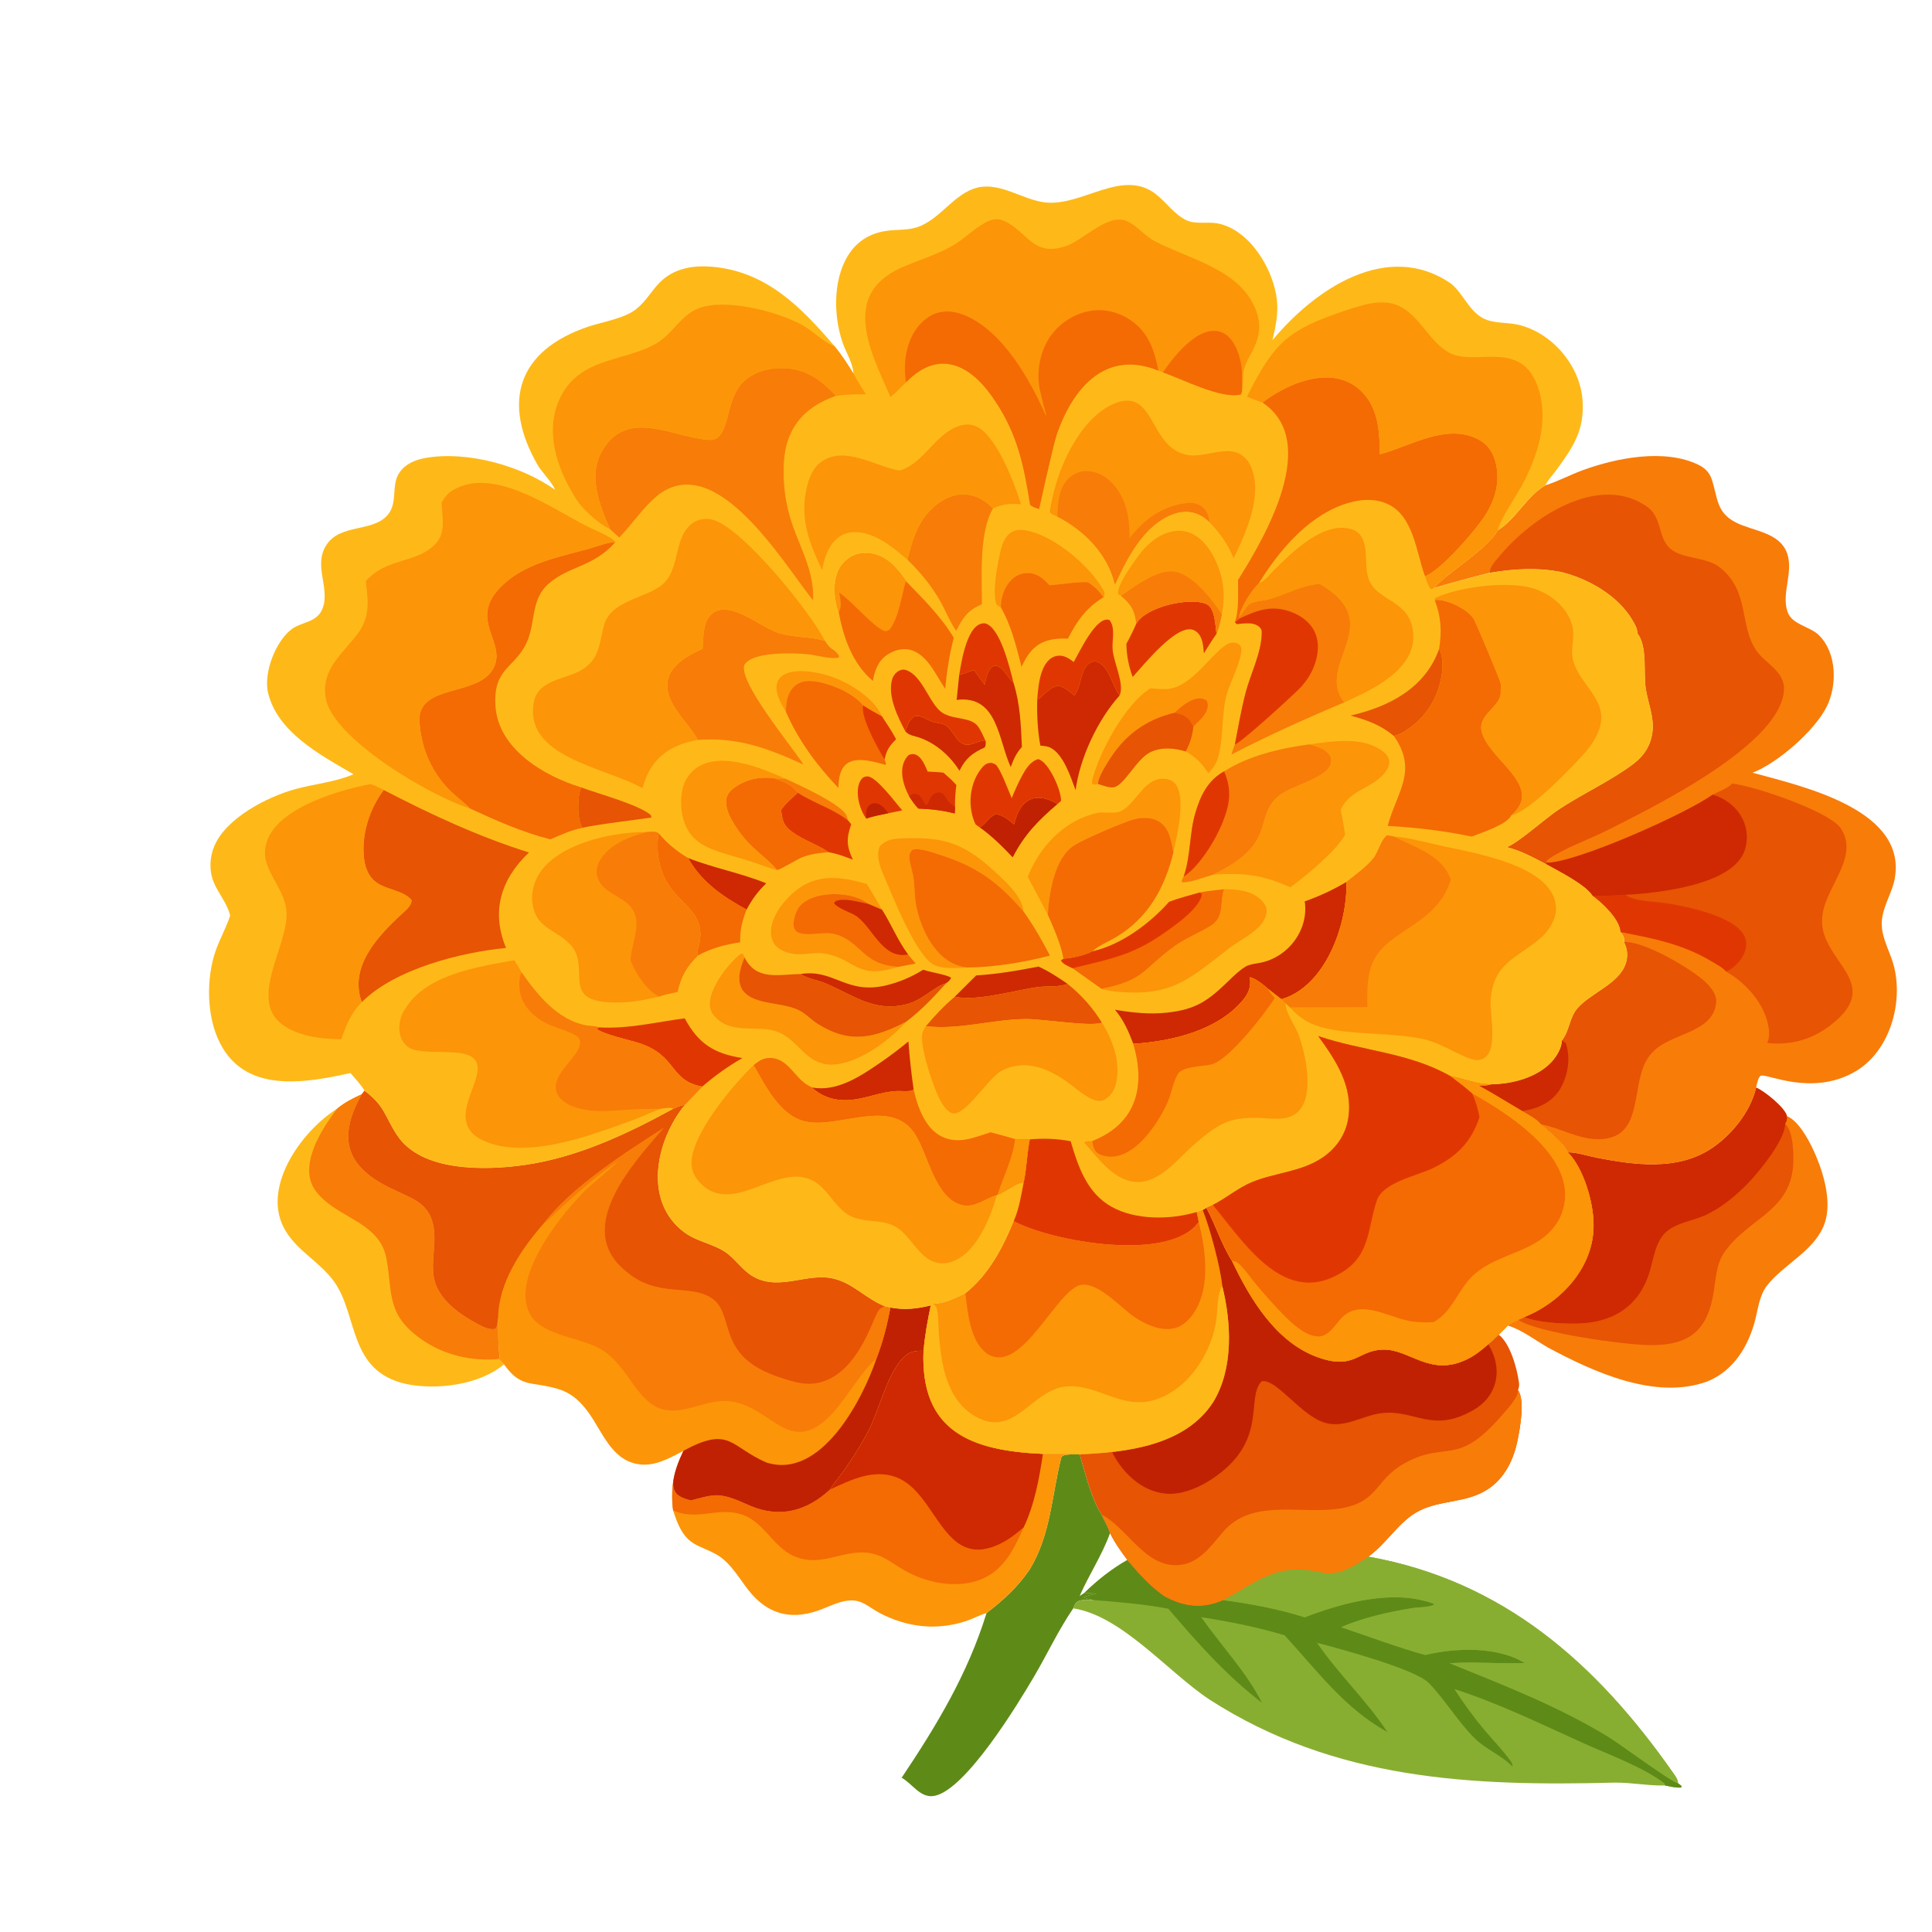 <?xml version="1.0" encoding="UTF-8" standalone="no"?>
<!-- Generator: Adobe Illustrator 27.5.0, SVG Export Plug-In . SVG Version: 6.00 Build 0)  -->

<svg
   version="1.1"
   id="Layer_1"
   x="0px"
   y="0px"
   viewBox="0 0 1000 1000"
   xml:space="preserve"
   sodipodi:docname="marigold.svg"
   width="1000"
   height="1000"
   inkscape:version="1.4.2 (ebf0e940, 2025-05-08)"
   xmlns:inkscape="http://www.inkscape.org/namespaces/inkscape"
   xmlns:sodipodi="http://sodipodi.sourceforge.net/DTD/sodipodi-0.dtd"
   xmlns="http://www.w3.org/2000/svg"
   xmlns:svg="http://www.w3.org/2000/svg"><defs
   id="defs123" /><sodipodi:namedview
   id="namedview123"
   pagecolor="#ffffff"
   bordercolor="#000000"
   borderopacity="0.25"
   inkscape:showpageshadow="2"
   inkscape:pageopacity="0.0"
   inkscape:pagecheckerboard="0"
   inkscape:deskcolor="#d1d1d1"
   inkscape:zoom="0.2411075"
   inkscape:cx="785.95649"
   inkscape:cy="864.75951"
   inkscape:window-width="1360"
   inkscape:window-height="680"
   inkscape:window-x="0"
   inkscape:window-y="25"
   inkscape:window-maximized="0"
   inkscape:current-layer="Layer_1" />
<g
   id="g123"
   style="display:inline">
	
	<g
   id="g122"
   transform="matrix(0.569,0,0,0.569,-308.499,-340.764)"
   style="display:inline">
		<path
   style="fill:#5e8b17"
   d="m 1539.823,2048.502 c -4.085,0.961 -8.154,1.86 -12.112,3.274 3.219,1.55 6.096,1.709 9.418,2.655 -4.244,-0.072 -12.438,-1.049 -15.744,2.074 -1.415,1.343 -2.154,3.648 -2.901,5.428 -13.335,19.464 -23.638,41.584 -35.62,61.966 -15.116,25.726 -61.553,101.958 -89.997,108.483 -13.173,3.042 -20.38,-10.744 -30.502,-16.348 31.933,-47.7 60.162,-94.535 77.241,-149.881 15.513,-11.794 28.142,-23.461 39.245,-39.586 19.606,-32.648 19.781,-67.085 28.881,-102.467 2.686,-2.329 6.207,-1.939 9.696,-2.297 l 6.891,0.072 c 5.372,17.54 10.133,39.316 20.02,54.829 2.329,5.349 6.135,11.302 7.614,16.817 -7.328,20.187 -19.09,37.679 -27.633,57.126 l 4.403,-2.869 z"
   id="path1" />
		<path
   style="fill:#feb918"
   d="m 871.332,1594.204 c -23.749,42.387 -12.889,67.881 30.421,87.487 14.036,6.899 27.952,10.74 33.358,27.147 5.612,17.164 -1.306,35.192 1.852,52.633 3.752,19.653 24.167,33.635 40.534,42.219 4.736,2.485 9.715,5.015 15.209,4 2.187,-2.164 2.1,-7.05 2.578,-10.13 0.157,11.848 -0.244,23.827 1.371,35.594 l -0.871,2.006 4.834,4.778 c -22.147,18.785 -61.262,23.708 -89.086,17.897 -52.643,-11.735 -43.376,-61.824 -65.191,-92.762 -12.395,-17.576 -32.803,-27.611 -44.102,-46.036 -23.785,-38.469 13.655,-90.891 46.48,-111.534 6.748,-5.722 14.624,-9.654 22.613,-13.299 z"
   id="path2" />
		<path
   style="fill:#f87c08"
   d="m 871.332,1594.204 c -23.749,42.387 -12.889,67.881 30.421,87.487 14.036,6.899 27.952,10.74 33.358,27.147 5.612,17.164 -1.306,35.192 1.852,52.633 3.752,19.653 24.167,33.635 40.534,42.219 4.736,2.485 9.715,5.015 15.209,4 2.187,-2.164 2.1,-7.05 2.578,-10.13 0.157,11.848 -0.244,23.827 1.371,35.594 l -0.871,2.006 c -24.771,2.314 -50.707,-3.826 -71.03,-18.506 -30.93,-22.34 -25.384,-40.307 -30.9,-72.149 -4.764,-27.492 -29.896,-34.425 -49.8,-48.489 -9.155,-6.468 -18.388,-15.077 -20.188,-26.678 -3.295,-21.233 12.634,-45.505 24.854,-61.835 6.747,-5.722 14.623,-9.654 22.612,-13.299 z"
   id="path3" />
		<path
   style="fill:#f87c08"
   d="m 2139.66,1588.292 c 6.378,2.167 26.899,18.595 27.94,25.812 11.766,4.801 22.073,25.556 26.745,36.79 7.668,18.403 14.762,44.343 6.675,63.39 -9.934,23.397 -36.338,34.72 -51.488,54.108 -6.768,8.68 -7.948,20.202 -10.571,30.619 -6.116,24.255 -19.837,47.073 -43.928,56.608 -47.124,17.162 -103.545,-8.816 -144.995,-31.057 -11.238,-6.542 -23.842,-16.163 -36.276,-19.867 2.577,-2.324 6.287,-3.766 9.376,-5.329 1.956,-0.545 3.71,-1.49 5.526,-2.395 34.022,-13.623 63.35,-45.634 63.114,-83.732 0.078,-19.867 -8.863,-51.531 -23.407,-66.12 8.428,-0.011 18.642,3.48 27.009,5.082 33.513,6.411 71.17,11.626 101.749,-7.396 19.232,-11.964 37.377,-34.178 42.531,-56.513 z"
   id="path4" />
		<path
   style="fill:#e65404"
   d="m 2166.094,1621.204 c 6.799,6.768 7.373,22.138 7.435,31.108 0.717,49.521 -42.251,53.642 -64.061,87.73 -5.742,9.596 -6.565,21.702 -8.179,32.531 -5.417,36.33 -21.7,50.486 -59.156,49.909 -22.818,-0.351 -101.842,-11.189 -118.994,-23.116 1.956,-0.545 3.71,-1.49 5.526,-2.395 12.821,5.06 33.094,6.092 47.002,5.964 32.038,-0.297 56.734,-14.386 66.793,-45.822 3.927,-12.286 5.448,-29.05 15.848,-37.935 9.065,-7.755 23.563,-9.739 34.413,-14.479 14.374,-6.28 28.561,-17.987 39.458,-29.244 10.321,-10.66 34.117,-39.721 33.915,-54.251 z"
   id="path5" />
		<path
   style="fill:#ce2902"
   d="m 2139.66,1588.292 c 6.378,2.167 26.899,18.595 27.94,25.812 0.326,3.466 0.093,3.981 -1.506,7.1 0.202,14.53 -23.594,43.591 -33.917,54.251 -10.896,11.257 -25.084,22.964 -39.458,29.244 -10.85,4.741 -25.348,6.724 -34.413,14.479 -10.4,8.885 -11.921,25.649 -15.848,37.935 -10.058,31.436 -34.755,45.525 -66.793,45.822 -13.908,0.129 -34.18,-0.903 -47.002,-5.964 34.022,-13.623 63.35,-45.634 63.114,-83.732 0.078,-19.867 -8.863,-51.531 -23.407,-66.12 8.428,-0.011 18.642,3.48 27.009,5.082 33.513,6.411 71.17,11.626 101.749,-7.396 19.233,-11.964 37.378,-34.178 42.532,-56.513 z"
   id="path6" />
		<path
   style="fill:#fd9508"
   d="m 1517.427,1921.803 c -3.489,0.358 -7.01,-0.032 -9.696,2.297 -9.1,35.382 -9.275,69.818 -28.881,102.467 -11.103,16.125 -23.731,27.792 -39.245,39.586 -6.469,1.955 -12.676,5.452 -19.225,7.558 -26.545,8.543 -52.74,5.436 -77.361,-7.185 -5.492,-2.813 -10.34,-6.7 -15.879,-9.442 -13.662,-6.771 -28.396,2.694 -41.279,7.065 -25.559,8.671 -46.23,2.496 -62.912,-18.844 -7.089,-9.068 -13.352,-19.702 -22.022,-27.355 -7.518,-6.652 -16.3,-9.187 -25.058,-13.566 -12.7,-6.342 -17.262,-18.828 -21.434,-31.631 -1.147,-8.937 -1.083,-18.025 0.222,-26.942 -1.095,12.041 5.418,15.109 15.823,17.929 7.534,-1.772 16.586,-4.888 24.303,-4.673 10.427,0.286 20.846,5.802 30.328,9.744 26.934,11.19 50.927,4.482 72.091,-14.933 3.545,-5.857 8.432,-11.46 12.43,-17.087 8.496,-11.969 16.284,-24.224 22.952,-37.313 9.99,-19.622 16.602,-51.015 31.742,-66.131 5.484,-5.476 10.673,-5.77 17.945,-5.762 -3.072,73.922 44.043,91.012 108.634,93.852 8.735,0.072 17.827,-0.333 26.522,0.366 z"
   id="path7" />
		<path
   style="fill:#f46a03"
   d="m 1297.2,1953.881 c 18.847,-8.618 39.514,-19.064 60.477,-11.063 36.681,14 42.064,83.189 91.793,61.61 9.065,-3.933 16.43,-9.729 23.884,-16.092 -8.955,20.135 -18.391,39.877 -40.521,47.922 -21.509,7.819 -48.411,2.339 -67.825,-8.826 -11.561,-6.65 -21.103,-15.204 -34.959,-16.235 -22.868,-1.701 -41.047,13.14 -64.539,3.696 -20.573,-8.27 -28.392,-33.1 -50.687,-39.006 -21.064,-5.582 -39.68,6.533 -60.39,-3.129 -1.151,-8.941 -1.074,-18.028 0.224,-26.948 -1.092,12.044 5.414,15.112 15.825,17.933 7.53,-1.773 16.581,-4.891 24.305,-4.677 10.426,0.289 20.847,5.804 30.324,9.743 26.938,11.197 50.926,4.489 72.089,-14.928 z"
   id="path8" />
		<path
   style="fill:#ce2902"
   d="m 1297.2,1953.881 c 3.55,-5.861 8.435,-11.463 12.432,-17.092 8.497,-11.968 16.283,-24.223 22.95,-37.31 9.995,-19.622 16.601,-51.016 31.745,-66.131 5.487,-5.478 10.676,-5.77 17.948,-5.763 -3.078,73.925 44.045,91.011 108.632,93.851 -3.46,22.701 -7.601,45.997 -17.553,66.9 -7.454,6.363 -14.819,12.159 -23.884,16.092 -49.729,21.579 -55.112,-47.61 -91.793,-61.61 -20.963,-8.001 -41.63,2.446 -60.477,11.063 z"
   id="path9" />
		<path
   style="fill:#88ae31"
   d="m 2071.674,2223.401 -0.063,1.518 c -4.951,0.413 -9.823,-0.882 -14.655,-1.836 -15.068,0.374 -30.455,-2.734 -45.714,-2.623 -130.478,3.402 -254.709,-2.162 -368.674,-75.432 -37.894,-25.008 -79.689,-76.222 -124.084,-83.096 0.747,-1.78 1.486,-4.085 2.901,-5.428 3.306,-3.123 11.5,-2.146 15.744,-2.074 -3.322,-0.946 -6.199,-1.105 -9.418,-2.655 3.958,-1.415 8.027,-2.313 12.112,-3.274 l -11.103,-0.723 c 11.603,-11.397 24.844,-21.8 38.982,-29.859 10.093,11.993 20.735,23.978 33.737,32.903 17.521,9.58 34.507,11.8 53.192,3.584 33.626,-18.208 48.813,-34.365 89.679,-25.217 16.03,3.592 29.644,-6.048 42.59,-14.297 122.844,21.984 207.691,97.217 277.565,197.162 1.708,2.59 4.283,5.705 4.085,8.94 z"
   id="path10" />
		<path
   style="fill:#5e8b17"
   d="m 2071.674,2223.401 -0.063,1.518 c -4.951,0.413 -9.823,-0.882 -14.655,-1.836 l -0.652,-1.916 c -19.694,-14.933 -49.624,-25.718 -72.457,-36.002 -38.792,-17.469 -78.123,-36.789 -118.64,-49.791 8.464,13.193 17.731,25.79 27.784,37.806 7.796,9.275 16.952,18.478 23.858,28.38 0.874,1.256 1.136,2.957 1.271,4.442 -9.298,-9.99 -24.645,-15.887 -34.953,-26.282 -15.275,-15.402 -26.322,-34.405 -41.215,-49.823 -12.239,-12.685 -81.374,-31.337 -101.704,-36.59 19.392,28.412 45.149,52.421 63.961,81.135 -38.99,-21.482 -64.073,-56.021 -93.502,-87.994 -24.844,-7.471 -50.252,-12.454 -75.843,-16.483 18.359,26.147 40.667,49.306 55.37,77.965 -32.958,-25.361 -58.469,-54.218 -85.26,-85.65 -22.825,-4.244 -44.768,-6.072 -67.847,-7.852 -3.322,-0.946 -6.199,-1.105 -9.418,-2.655 3.958,-1.415 8.027,-2.313 12.112,-3.274 l -11.103,-0.723 c 11.603,-11.397 24.844,-21.8 38.982,-29.859 10.093,11.993 20.735,23.978 33.737,32.903 17.521,9.58 34.507,11.8 53.192,3.584 24.28,3.1 51.007,8.17 74.356,15.641 34.778,-13.375 80.865,-25.869 117.273,-12.366 l 0.54,1.009 c -6.382,2.631 -13.733,2.043 -20.48,3.163 -21.808,3.632 -43.711,8.456 -64.112,17.198 24.486,8.297 51.881,18.47 76.486,25.281 27.35,-6.561 65.577,-8.108 90.593,7.407 -22.849,0.811 -45.324,-1.375 -68.285,0.127 48.859,19.785 99.199,39.327 144.31,66.958 10.491,6.397 57.373,41.247 63.238,42.169 z"
   id="path11" />
		<path
   style="fill:#88ae31"
   d="m 1786.904,2014.889 c 122.844,21.984 207.678,97.223 277.566,197.161 1.708,2.593 4.284,5.709 4.083,8.94 -5.867,-0.92 -52.745,-35.77 -63.238,-42.163 -45.111,-27.632 -95.444,-47.171 -144.311,-66.96 22.958,-1.5 45.434,0.68 68.283,-0.124 -25.015,-15.519 -63.24,-13.969 -90.59,-7.412 -24.606,-6.811 -52.001,-16.985 -76.49,-25.275 20.407,-8.744 42.303,-13.567 64.115,-17.2 6.749,-1.125 14.102,-0.535 20.483,-3.164 l -0.546,-1.01 c -36.405,-13.503 -82.49,-1.01 -117.273,12.364 -23.35,-7.465 -50.072,-12.537 -74.352,-15.64 33.624,-18.203 48.81,-34.363 89.68,-25.213 16.026,3.587 29.644,-6.049 42.59,-14.304 z"
   id="path12" />
		<path
   style="fill:#fd9508"
   d="m 873.74,1591.031 c 18.933,14.296 17.942,22.854 29.822,40.771 22.029,33.227 79.878,31.861 115.011,26.958 48.273,-6.735 93.725,-28.105 136.145,-51.326 3.592,-1.782 6.515,-2.926 10.518,-3.589 -26.385,32.234 -38.589,87.814 -0.449,116.164 10.908,8.037 24.573,10.011 35.857,16.992 10.395,6.429 16.561,17.683 27.304,23.496 23.908,12.938 48.431,-4.132 72.48,1.529 17.882,4.21 29.998,18.749 46.797,25.151 l 4.911,1.132 c 12.648,2.375 24.353,1.206 36.752,-1.954 -2.907,13.705 -5.332,27.271 -6.613,41.232 -7.272,-0.01 -12.461,0.286 -17.948,5.763 -15.144,15.116 -21.75,46.51 -31.745,66.131 -6.667,13.087 -14.453,25.342 -22.95,37.31 -3.997,5.629 -8.882,11.23 -12.432,17.092 -21.163,19.417 -45.151,26.124 -72.089,14.928 -9.478,-3.94 -19.898,-9.455 -30.324,-9.743 -7.724,-0.214 -16.775,2.904 -24.305,4.677 -10.428,-2.825 -16.915,-5.897 -15.825,-17.933 1.546,-9.739 5.031,-18.29 9.175,-27.144 -12.749,6.752 -26.346,14.572 -41.322,12.079 -24.308,-4.047 -32.307,-29.489 -45.13,-47.096 -14.807,-20.33 -27.046,-22.194 -50.597,-25.952 -12.697,-2.026 -18.841,-7.628 -26.166,-17.759 l -4.834,-4.778 0.871,-2.006 c -1.614,-11.768 -1.214,-23.746 -1.371,-35.594 -0.478,3.08 -0.391,7.966 -2.578,10.13 -5.493,1.015 -10.473,-1.515 -15.209,-4 -16.367,-8.584 -36.782,-22.566 -40.534,-42.219 -3.158,-17.439 3.76,-35.47 -1.852,-52.633 -5.406,-16.407 -19.322,-20.249 -33.359,-27.147 -43.29,-19.543 -54.169,-45.208 -30.421,-87.487 z"
   id="path13" />
		<path
   style="fill:#c02102"
   d="m 1388.888,1786.354 c -2.907,13.705 -5.332,27.271 -6.613,41.232 -7.272,-0.01 -12.461,0.286 -17.948,5.763 -15.144,15.116 -21.75,46.51 -31.745,66.131 -6.667,13.087 -14.453,25.342 -22.95,37.31 -3.997,5.629 -8.882,11.23 -12.432,17.092 -21.163,19.417 -45.151,26.124 -72.089,14.928 -9.478,-3.94 -19.898,-9.455 -30.324,-9.743 -7.724,-0.214 -16.775,2.904 -24.305,4.677 -10.428,-2.825 -16.915,-5.897 -15.825,-17.933 1.546,-9.739 5.031,-18.29 9.175,-27.144 42.741,-23.356 42.597,-3.363 75.818,10.696 49.35,15.542 87.166,-57.007 99.908,-94.856 5.829,-15.325 9.616,-30.059 12.576,-46.198 12.649,2.374 24.354,1.205 36.754,-1.955 z"
   id="path14" />
		<path
   style="fill:#f87c08"
   d="m 1036.513,1712.031 c 24.991,-33.104 74.281,-64.767 109.549,-87.237 -28.916,33.358 -83.25,92.352 -33.754,131.094 27.73,23.695 56.584,10.801 76.729,23.577 22.972,14.569 2.598,52.703 62.007,72.26 9.469,3.117 20.387,6.807 30.436,5.885 28.105,-2.916 43.667,-29.988 53.808,-53.445 1.889,-4.186 3.718,-9.681 6.368,-13.383 1.31,-1.832 3.567,-2.751 5.568,-3.604 l 4.911,1.132 c -2.96,16.139 -6.748,30.872 -12.576,46.198 -13.677,11.531 -27.192,36.136 -40.599,50.488 -37.819,40.49 -54.372,-5.75 -91.026,-11.165 -19.106,-2.822 -35.208,7.887 -53.74,8.214 -31.51,0.559 -38.415,-40.003 -65.039,-55.584 -18.495,-10.825 -45.274,-11.353 -60.854,-26.511 -27.456,-31.03 21.623,-93.14 44.022,-115.863 10.216,-10.226 21.867,-18.732 32.174,-28.802 -18.302,11.608 -35.206,27.361 -51.396,41.785 -5.562,4.954 -10.528,10.604 -16.588,14.961 z"
   id="path15" />
		<path
   style="fill:#e65404"
   d="m 873.74,1591.031 c 18.933,14.296 17.942,22.854 29.822,40.771 22.029,33.227 79.878,31.861 115.011,26.958 48.273,-6.735 93.725,-28.105 136.145,-51.326 3.592,-1.782 6.515,-2.926 10.518,-3.589 -26.385,32.234 -38.589,87.814 -0.449,116.164 10.908,8.037 24.573,10.011 35.857,16.992 10.395,6.429 16.561,17.683 27.304,23.496 23.908,12.938 48.431,-4.132 72.48,1.529 17.882,4.21 29.998,18.749 46.797,25.151 -2.001,0.854 -4.258,1.773 -5.568,3.604 -2.65,3.702 -4.478,9.197 -6.367,13.383 -10.13,23.451 -25.708,50.539 -53.808,53.445 -10.049,0.922 -20.967,-2.768 -30.436,-5.885 -59.409,-19.557 -39.036,-57.69 -62.007,-72.26 -20.145,-12.776 -48.999,0.118 -76.73,-23.577 -49.479,-38.717 4.824,-97.752 33.755,-131.094 -35.268,22.47 -84.558,54.133 -109.549,87.237 -20.195,23.17 -40.889,53.653 -41.229,85.53 -0.478,3.08 -0.391,7.966 -2.578,10.13 -5.493,1.015 -10.473,-1.515 -15.209,-4 -16.367,-8.584 -36.782,-22.566 -40.534,-42.219 -3.158,-17.439 3.76,-35.47 -1.852,-52.633 -5.406,-16.407 -19.322,-20.249 -33.359,-27.147 -43.29,-19.543 -54.169,-45.208 -30.421,-87.487 z"
   id="path16" />
		<path
   style="fill:#e65404"
   d="m 1922.779,1908.356 c -3.552,17.85 -11.548,35.017 -27.22,45.229 -19.503,12.692 -42.591,9.585 -62.316,19.551 -18.224,9.203 -29.509,29.771 -46.342,41.756 -12.946,8.25 -26.56,17.89 -42.59,14.297 -40.866,-9.147 -56.053,7.01 -89.679,25.217 -18.683,8.217 -35.684,5.992 -53.192,-3.584 -13.002,-8.925 -23.644,-20.91 -33.737,-32.903 -5.786,-7.749 -11.484,-15.696 -15.752,-24.399 -1.478,-5.516 -5.285,-11.468 -7.614,-16.817 -9.887,-15.513 -14.647,-37.289 -20.02,-54.829 l -6.891,-0.072 c -8.695,-0.699 -17.786,-0.294 -26.521,-0.365 -64.681,-2.839 -111.702,-19.994 -108.634,-93.852 1.287,-13.964 3.712,-27.53 6.612,-41.231 l 2.337,-1.51 c 9.378,0.437 20.926,-5.42 29.104,-9.433 21.069,-16.658 34.119,-41.279 43.997,-65.678 34.547,18.568 142.268,38.015 168.271,0.692 l -1.844,-8.996 5.428,-1.86 3.386,-1.939 c 8.472,15.394 13.876,33.689 23.318,48.217 16.404,34.619 40.055,74.11 78.155,87.692 33.117,11.818 35.835,-6.04 58.613,-6.986 24.454,-1.025 42.948,25.209 76.709,8.957 10.866,-5.035 20.38,-14.573 29.191,-22.531 10.483,8.059 16.69,30.9 18.382,43.592 0.342,2.488 0.127,4.355 -0.866,6.692 6.391,9.481 1.972,33.831 -0.285,45.093 z"
   id="path17" />
		<path
   style="fill:#f87c08"
   d="m 1922.779,1908.356 c -3.552,17.85 -11.548,35.017 -27.22,45.229 -19.503,12.692 -42.591,9.585 -62.316,19.551 -18.224,9.203 -29.509,29.771 -46.342,41.756 -12.946,8.25 -26.56,17.89 -42.59,14.297 -40.866,-9.147 -56.053,7.01 -89.679,25.217 -18.683,8.217 -35.684,5.992 -53.192,-3.584 -13.002,-8.925 -23.644,-20.91 -33.737,-32.903 -5.786,-7.749 -11.484,-15.696 -15.752,-24.399 -1.478,-5.516 -5.285,-11.468 -7.614,-16.817 23.506,12.098 39.287,47.944 69.843,45.856 18.891,-1.176 29.803,-17.826 41.112,-30.772 24.176,-27.697 63.444,-17.27 96.14,-19.606 46.079,-3.29 38.855,-26.091 68.817,-42.447 38.315,-20.926 46.858,4.339 88.034,-43.298 4.53,-5.245 15.275,-16.356 14.782,-23.175 6.39,9.483 1.971,33.833 -0.286,45.095 z"
   id="path18" />
		<path
   style="fill:#c02102"
   d="m 1639.564,1697.626 c 8.467,15.394 13.875,33.69 23.315,48.223 16.404,34.618 40.06,74.104 78.155,87.692 33.117,11.814 35.835,-6.04 58.615,-6.991 24.456,-1.021 42.944,25.214 76.705,8.958 7.265,-3.5 13.629,-8.398 19.589,-13.787 13.521,21.407 9.222,46.77 -13.334,59.731 -37.911,22.048 -53.767,-1.139 -84.41,3.031 -17.096,2.327 -32.9,13.731 -50.545,8.703 -22.244,-6.338 -44.693,-41.064 -57.956,-37.702 -14.666,15.456 6.796,54.566 -45.096,88.806 -10.797,7.125 -23.912,13.05 -37.035,13.441 -23.85,0.516 -43.734,-17.646 -53.777,-38.022 92.597,-9.437 120.32,-64.204 100.229,-150.917 -1.693,-17.196 -11.445,-53.535 -17.846,-69.225 z"
   id="path19" />
		<path
   style="fill:#fd9508"
   d="m 1645.889,1874.134 c -25.288,39.576 -78.498,45.861 -121.572,47.74 l -6.891,-0.072 c -8.695,-0.699 -17.786,-0.294 -26.521,-0.365 -64.681,-2.839 -111.702,-19.994 -108.634,-93.852 1.287,-13.964 3.712,-27.53 6.612,-41.231 l 2.337,-1.51 c 9.378,0.437 20.926,-5.42 29.104,-9.433 21.069,-16.658 34.119,-41.279 43.997,-65.678 34.547,18.568 142.268,38.015 168.271,0.692 l -1.844,-8.996 5.428,-1.86 c 6.398,15.688 16.149,52.032 17.842,69.222 8.37,33.252 10.222,74.921 -8.129,105.343 z"
   id="path20" />
		<path
   style="fill:#feb918"
   d="m 1645.889,1874.134 c -25.288,39.576 -78.498,45.861 -121.572,47.74 l -6.891,-0.072 c -8.695,-0.699 -17.786,-0.294 -26.521,-0.365 -64.681,-2.839 -111.702,-19.994 -108.634,-93.852 1.287,-13.964 3.712,-27.53 6.612,-41.231 l 2.337,-1.51 c 1.287,1.232 2.575,2.384 3.044,4.188 1.796,6.93 1.447,15.974 1.931,23.191 2.185,28.003 6.881,59.916 33.451,75.27 34.348,19.462 49.702,-21.565 79.315,-26.95 29.104,-4.68 51.293,20.06 81.088,12.446 31.122,-7.955 52.986,-40.683 58.199,-70.963 1.56,-8.829 0.8,-26.283 5.77,-33.236 8.37,33.253 10.222,74.922 -8.129,105.344 z"
   id="path21" />
		<path
   style="fill:#f46a03"
   d="m 1464.32,1709.732 c 34.55,18.571 142.259,38.018 168.275,0.692 6.12,24.424 10.619,57.295 -2.78,80.108 -4.326,7.365 -10.752,14.515 -19.367,16.596 -12.053,2.912 -25.835,-3.291 -35.673,-9.776 -12.755,-8.408 -32.628,-31.87 -48.937,-29.691 -22.015,2.942 -54.254,82.79 -85.466,62.752 -15.735,-10.93 -17.839,-37.574 -20.046,-54.999 21.071,-16.661 34.114,-41.279 43.994,-65.682 z"
   id="path22" />
		<path
   style="fill:#f87c08"
   d="m 1948.099,1040.319 c 11.662,-3.685 22.615,-9.641 34.149,-13.826 30.734,-11.157 74.197,-19.732 104.931,-4.798 6.023,2.927 10.09,7.039 12.2,13.492 5.495,16.795 3.989,29.804 21.716,38.907 15.941,8.18 40.048,8.753 46.846,28.423 5.914,17.143 -5.681,36.333 0.419,53.279 4.067,11.296 20.365,13.023 28.313,20.794 16.593,16.229 16.935,46.249 6.861,65.77 -11.223,21.739 -44.192,50.514 -67.118,59.451 45.983,12.538 143.925,34.021 128.665,99.525 -3.292,12.582 -11.099,24.4 -11.161,37.68 -0.062,13.818 8.103,26.391 11.3,39.569 8.32,34.255 -4.734,77.815 -36.338,95.582 -38.945,21.893 -79.102,1.195 -84.876,3.244 -1.568,0.557 -2.623,3.766 -3.042,5.215 -0.543,1.884 -1.04,3.714 -1.304,5.666 -5.154,22.335 -23.299,44.549 -42.531,56.512 -30.579,19.023 -68.236,13.807 -101.749,7.396 -8.366,-1.602 -18.58,-5.093 -27.009,-5.082 -3.244,-8.117 -17.804,-19.19 -24.51,-25.55 -4.082,-4.843 -11.657,-8.657 -17.028,-11.94 -13.287,-7.735 -26.155,-15.943 -39.691,-23.257 3.85,-0.078 7.746,0.116 11.424,-1.141 18.96,-0.097 41.782,-6.035 55.089,-20.378 4.284,-4.665 9.5,-12.907 9.189,-19.341 6.892,-8.025 6.907,-20.937 14.296,-29.419 12.216,-14.003 37.285,-22.06 43.742,-40.045 2.484,-6.895 1.894,-13.807 -1.397,-20.266 0.047,-0.414 0.124,-0.826 0.155,-1.243 0.171,-3.314 -1.428,-5.452 -3.446,-7.862 -0.449,-11.501 -16.586,-26.582 -25.301,-32.89 -6.333,-10.294 -31.448,-22.712 -42.36,-28.889 -11.657,-5.989 -22.647,-12.182 -35.484,-15.376 10.928,-4.542 33.901,-25.199 45.263,-32.957 22.368,-15.255 47.747,-26.334 69.4,-42.51 9.795,-7.323 16.128,-16.885 17.68,-29.183 1.739,-13.851 -4.051,-26.296 -6.1,-39.705 -2.173,-14.26 1.738,-38.305 -7.544,-50.114 -0.031,-4.557 -2.592,-8.783 -4.89,-12.589 -13.365,-22.191 -39.877,-37.148 -64.371,-43.247 -21.933,-4.264 -43.09,-3 -64.961,0.658 -17.085,4.341 -34.092,8.97 -51.021,13.888 13.161,-14.784 48.149,-34.935 58.145,-52.501 16.61,-10.017 26.607,-31.554 43.449,-40.942 z"
   id="path23" />
		<path
   style="fill:#e65404"
   d="m 2019.486,1455.782 c 17.788,-1.097 59.73,23.62 72.893,35.371 4.983,4.439 10.71,10.935 11.021,17.922 -1.077,31.019 -43.704,28.421 -59.947,49.194 -20.055,23.851 -2.919,76.767 -47.251,76.874 -19.03,0.045 -34.459,-10.254 -52.341,-13.574 -4.082,-4.843 -11.657,-8.657 -17.028,-11.94 -13.287,-7.735 -26.155,-15.943 -39.691,-23.257 3.85,-0.078 7.746,0.116 11.424,-1.141 18.96,-0.097 41.782,-6.035 55.089,-20.378 4.284,-4.665 9.5,-12.907 9.189,-19.341 6.892,-8.025 6.907,-20.937 14.296,-29.419 12.216,-14.003 37.285,-22.06 43.742,-40.045 2.484,-6.895 1.894,-13.807 -1.396,-20.266 z"
   id="path24" />
		<path
   style="fill:#ce2902"
   d="m 1962.845,1545.512 c 2.22,1.206 3.399,1.262 4.16,3.755 3.725,12.329 1.49,27.141 -4.626,38.346 -7.175,13.62 -20.922,19.79 -35.546,22.015 -13.287,-7.735 -26.155,-15.943 -39.691,-23.257 3.85,-0.078 7.746,0.116 11.424,-1.141 18.96,-0.097 41.782,-6.035 55.089,-20.378 4.285,-4.664 9.5,-12.906 9.19,-19.34 z"
   id="path25" />
		<path
   style="fill:#e65404"
   d="m 2117.727,1311.662 c 20.117,2.159 85.869,24.473 98.21,39.705 19.719,27.513 -16.01,55.954 -16.267,84.308 -1.428,38.253 57.851,57.405 7.311,96.085 -17.075,13.068 -36.058,18.105 -57.309,15.872 3.213,-5.979 1.552,-15.15 -0.357,-21.422 -5.479,-18.087 -20.784,-34.411 -37.005,-43.567 -2.732,-3.516 -8.335,-6.369 -12.154,-8.7 -26.652,-16.249 -53.956,-21.508 -83.96,-27.265 -0.449,-11.501 -16.586,-26.582 -25.301,-32.89 -6.333,-10.294 -31.448,-22.712 -42.36,-28.889 l 0.279,-1.254 c 25.829,0.698 127.33,-44.526 151.296,-61.88 4.097,-2.162 15.35,-6.528 17.617,-10.103 z"
   id="path26" />
		<path
   style="fill:#e03702"
   d="m 1990.894,1413.786 c 9.903,0.225 19.9,-0.31 29.787,-0.905 8.349,6.111 27.836,6.057 38.185,7.781 18.208,2.927 66.063,12.336 71.263,32.765 3.016,11.762 -7.445,24.925 -17.82,29.215 -2.732,-3.516 -8.335,-6.369 -12.154,-8.7 -26.652,-16.249 -53.956,-21.508 -83.96,-27.265 -0.449,-11.502 -16.586,-26.583 -25.301,-32.891 z"
   id="path27" />
		<path
   style="fill:#ce2902"
   d="m 2100.109,1321.764 c 21.531,6.302 35.884,26.642 29.632,49.1 -9.114,33.306 -79.978,40.45 -109.06,42.017 -9.888,0.594 -19.884,1.13 -29.787,0.905 -6.333,-10.294 -31.448,-22.712 -42.36,-28.889 l 0.279,-1.254 c 25.829,0.699 127.329,-44.525 151.296,-61.879 z"
   id="path28" />
		<path
   style="fill:#e65404"
   d="m 1897.527,1119.876 c -0.512,-5.054 4.89,-10.464 8.04,-14.329 29.401,-35.875 91.629,-77.601 136.069,-44.888 11.89,9.743 9.065,25.234 17.975,35.364 10.819,12.283 34.165,8.353 47.685,19.498 26.807,22.085 16.826,52.421 32.644,75.262 7.839,11.32 23.796,17.801 25.053,32.999 1.695,51.138 -122.052,110.819 -163.558,131.762 -16.02,7.791 -35.19,14.444 -49.859,24.316 -2.08,1.403 -2.018,1.388 -2.763,3.784 l -0.279,1.254 c -11.657,-5.989 -22.647,-12.182 -35.484,-15.376 10.928,-4.542 33.901,-25.199 45.263,-32.957 22.368,-15.255 47.747,-26.334 69.4,-42.51 9.795,-7.323 16.128,-16.885 17.68,-29.183 1.739,-13.851 -4.051,-26.296 -6.1,-39.705 -2.173,-14.26 1.738,-38.305 -7.544,-50.114 -0.031,-4.557 -2.592,-8.783 -4.89,-12.589 -13.365,-22.191 -39.877,-37.148 -64.371,-43.247 -21.933,-4.264 -43.09,-3 -64.961,0.659 z"
   id="path29" />
		<path
   style="fill:#feb918"
   d="m 1318.509,938.671 c -0.219,-8.904 -6.891,-19.558 -9.854,-28.137 -8.846,-25.718 -9.042,-61.809 8.404,-84.177 8.174,-10.479 20.086,-16.193 33.162,-17.699 8.376,-0.964 17.756,-0.386 25.806,-2.94 21.337,-6.77 33.76,-30.957 55.367,-36.207 20.514,-4.984 40.9,10.9 60.942,13.427 34,4.286 70.875,-31.605 101.685,-7.144 9.18,7.289 16.297,17.938 26.976,23.237 8.61,4.273 19.575,1.291 28.768,3.068 29.432,5.69 50.937,41.974 53.963,69.631 1.377,12.576 -1.161,24.456 -4.019,36.605 38.358,-46.243 104.544,-91.587 162.69,-51.265 10.803,9.083 15.708,23.89 28.39,31.038 9.438,5.31 22.275,3.746 32.69,6.229 30.626,7.294 55.787,36.918 58.255,68.098 2.188,27.773 -8.894,43.846 -24.572,65.045 -2.825,3.823 -7.311,8.531 -9.065,12.84 -16.842,9.388 -26.838,30.925 -43.447,40.943 -9.996,17.567 -44.984,37.718 -58.145,52.501 16.929,-4.917 33.935,-9.547 51.021,-13.888 21.871,-3.659 43.028,-4.922 64.961,-0.658 24.494,6.099 51.006,21.056 64.371,43.247 2.297,3.806 4.859,8.031 4.89,12.589 9.282,11.809 5.371,35.853 7.544,50.114 2.049,13.408 7.839,25.854 6.1,39.705 -1.552,12.298 -7.885,21.86 -17.68,29.183 -21.654,16.176 -47.033,27.254 -69.4,42.51 -11.362,7.758 -34.335,28.415 -45.263,32.957 12.837,3.195 23.827,9.388 35.484,15.376 10.912,6.176 36.027,18.594 42.36,28.889 8.72,6.315 24.848,21.383 25.301,32.89 2.018,2.411 3.617,4.548 3.446,7.862 -0.031,0.417 -0.109,0.829 -0.155,1.243 3.291,6.459 3.88,13.371 1.397,20.266 -6.457,17.984 -31.526,26.042 -43.742,40.045 -7.389,8.483 -7.404,21.394 -14.296,29.419 0.31,6.434 -4.905,14.676 -9.189,19.341 -13.309,14.344 -36.127,20.28 -55.089,20.378 -3.679,1.257 -7.575,1.063 -11.424,1.141 13.535,7.314 26.403,15.522 39.691,23.257 5.371,3.283 12.946,7.097 17.028,11.94 6.706,6.359 21.266,17.433 24.51,25.55 14.544,14.589 23.485,46.253 23.408,66.12 0.238,38.096 -29.094,70.113 -63.114,83.732 -1.816,0.905 -3.57,1.85 -5.526,2.395 -3.089,1.563 -6.799,3.005 -9.376,5.329 l -8.211,8.281 c -8.861,7.974 -18.308,17.49 -29.198,22.532 -33.761,16.257 -52.25,-9.979 -76.705,-8.958 -22.781,0.952 -25.499,18.805 -58.615,6.991 -38.095,-13.588 -61.751,-53.074 -78.155,-87.692 -9.439,-14.534 -14.847,-32.83 -23.315,-48.223 l -3.39,1.942 -5.425,1.863 1.846,8.994 c -26.02,37.298 -133.574,17.925 -168.275,-0.692 -9.88,24.403 -22.923,49.021 -43.995,65.683 -8.179,4.009 -19.723,9.866 -29.106,9.433 l -2.331,1.506 c -12.399,3.16 -24.105,4.329 -36.752,1.954 l -4.911,-1.132 c -16.798,-6.401 -28.915,-20.941 -46.797,-25.151 -24.049,-5.661 -48.573,11.409 -72.48,-1.529 -10.743,-5.813 -16.908,-17.067 -27.304,-23.496 -11.285,-6.98 -24.949,-8.955 -35.858,-16.992 -38.135,-28.365 -25.932,-83.906 0.45,-116.163 -4.003,0.663 -6.926,1.807 -10.518,3.589 -42.42,23.221 -87.872,44.591 -136.145,51.326 -35.133,4.903 -92.982,6.27 -115.011,-26.958 -11.879,-17.917 -10.889,-26.475 -29.822,-40.771 -3.224,-5.655 -8.595,-10.998 -12.755,-16.053 -41.738,9.264 -95.855,18.667 -118.881,-27.645 -12.081,-23.762 -12.485,-58.265 -3.844,-83.298 3.809,-11.033 9.656,-21.141 13.27,-32.3 -2.658,-11.456 -10.803,-19.999 -15.108,-30.706 -4.112,-10.419 -3.582,-22.605 0.846,-32.851 10.996,-25.438 48.22,-44.597 74.018,-51.593 17.084,-4.637 36.246,-6.37 52.472,-13.407 -30,-17.402 -69.818,-38.371 -77.965,-75.061 -3.518,-17.76 6.744,-44.882 20.895,-56.289 9.411,-7.589 23.974,-6.215 28.972,-19.558 7.063,-18.855 -9.208,-39.793 4,-58.48 13.29,-18.805 42.146,-10.499 55.587,-26.986 9.018,-11.064 2.352,-27.021 10.605,-38.497 5.556,-7.722 14.524,-11.317 23.609,-12.887 37.932,-6.555 86.699,7.061 117.756,29.041 -3.539,-7.629 -10.828,-14.7 -15.519,-21.817 -33.757,-58.213 -18.358,-105.318 46.25,-126.854 12.79,-4.108 32.359,-7.358 42.738,-15.599 l 0.666,-0.536 c 9.389,-7.482 14.811,-18.751 23.841,-26.474 12.418,-10.622 28.586,-12.996 44.381,-11.681 49.819,4.149 81.374,36.821 111.868,72.405 6.372,7.905 11.743,16.129 17.067,24.764 z"
   id="path30" />
		<path
   style="fill:#f87c08"
   d="m 1245.39,1306.749 11.111,0.444 c 11.308,5.09 51.961,23.602 55.769,33.722 0.539,1.451 1.042,2.915 1.509,4.391 -13.699,-10.867 -31.192,-15.865 -45.898,-25.368 -6.266,-7.776 -13.187,-10.176 -22.491,-13.189 z"
   id="path31" />
		<path
   style="fill:#e03702"
   d="m 1330.182,1343.514 c -6.481,-8.465 -11.205,-26.622 -4.426,-35.858 1.464,-1.729 3.147,-2.502 5.408,-2.507 8.273,-0.014 26.005,24.511 31.791,30.877 -10.344,2.397 -22.787,4.086 -32.773,7.488 z"
   id="path32" />
		<path
   style="fill:#c02102"
   d="m 1330.182,1343.514 c -0.25,-4.957 -0.848,-9.366 3.552,-12.733 1.22,-1.06 3.694,-1.482 5.262,-1.246 5.191,0.782 8.307,5.251 11.19,9.153 -6.667,1.4 -13.587,2.516 -20.004,4.826 z"
   id="path33" />
		<path
   style="fill:#fd9508"
   d="m 1257.16,1246.485 c -27.764,-42.724 17.616,-41.914 46.181,-30.261 14.457,5.869 34.974,19.12 41.026,34.279 -5.829,-3.114 -11.493,-6.302 -17.039,-9.896 -8.967,-11.476 -30.807,-20.446 -44.991,-22.029 -18.627,-2.212 -25.56,11.298 -25.177,27.907 z"
   id="path34" />
		<path
   style="fill:#ce2902"
   d="m 1365.812,1264.269 c 1.653,-5.217 3.356,-10.644 8.166,-13.751 6.109,-1.661 11.262,3.386 16.77,5.003 3.606,1.121 8.343,1.102 11.566,3.089 7.497,4.619 10.659,18.698 20.851,17.711 5.585,-0.542 9.633,-4.418 15.619,-3.277 0.154,2.223 0.279,3.641 -0.773,5.708 -11.398,5.197 -17.525,9.979 -23.038,21.28 -8.39,-13.289 -20.718,-24.386 -35.587,-29.884 -4.732,-1.75 -10.075,-1.989 -13.574,-5.879 z"
   id="path35" />
		<path
   style="fill:#ce2902"
   d="m 1168.084,1379.383 c 23.207,9.158 47.84,13.554 71.117,23.023 -7.62,7.373 -12.891,14.572 -17.896,23.895 -21.475,-11.693 -41.003,-24.993 -53.221,-46.918 z"
   id="path36" />
		<path
   style="fill:#e65404"
   d="m 1070.858,1315.151 c 15.316,5.777 52.628,15.733 63.319,25.168 l 0.68,2.223 c -0.509,0.321 -53.2,6.67 -62.749,9.394 -5.185,-6.583 -4.834,-29.272 -1.25,-36.785 z"
   id="path37" />
		<path
   style="fill:#e03702"
   d="m 1414.701,1212.979 c 2.062,-11.911 7.297,-48.624 23.63,-47.036 13.781,3.579 22.522,40.912 25.702,53.788 -5.372,-4.098 -8.309,-13.121 -15.307,-15.08 -1.428,-0.399 -2.027,-0.248 -3.325,0.484 -4.975,2.807 -6.227,11.688 -7.538,16.731 l -9.717,-13.436 z"
   id="path38" />
		<path
   style="fill:#c02102"
   d="m 1464.613,1348.752 c 1.156,-3.877 2.279,-7.873 4.05,-11.521 8.063,-15.737 21.854,-15.119 35.517,-6.987 -17.248,14.718 -30.355,28.004 -40.763,48.543 -9.622,-10.049 -18.754,-19.286 -30.158,-27.367 5.863,-2.817 7.628,-9.005 14.468,-11.76 6.595,0.029 11.925,5.245 16.886,9.092 z"
   id="path39" />
		<path
   style="fill:#ce2902"
   d="m 1430.151,1486.198 c 19.355,-1.206 37.733,-4.346 56.725,-8.062 9.438,4.217 17.936,9.908 26.425,15.734 -7.488,3.131 -18.83,1.844 -27.085,2.945 -21.492,2.864 -54.612,13.157 -75.521,8.767 z"
   id="path40" />
		<path
   style="fill:#e03702"
   d="m 1369.229,1323.335 c -5.914,-11.022 -10.59,-27.46 -0.567,-37.564 9.427,-4.46 14.54,8.095 17.36,14.996 4.759,0.289 9.635,0.394 14.363,0.978 4.093,3.6 8.187,7.106 11.775,11.223 -0.88,6.828 -1.437,13.293 -1.208,20.179 0.042,1.928 -0.165,3.794 -0.343,5.711 -11.032,-2.838 -21.745,-4.054 -33.08,-4.481 -3.273,-3.455 -5.733,-7.058 -8.3,-11.042 z"
   id="path41" />
		<path
   style="fill:#ce2902"
   d="m 1369.229,1323.335 c 2.055,-1.807 2.358,-2.358 5.229,-2.279 1.689,0.047 2.83,0.739 4.293,1.507 2.021,2.864 3.905,5.726 5.655,8.764 1.248,-0.862 1.41,-0.762 2.043,-2.232 1.461,-3.39 3.131,-7.167 6.72,-8.756 2.376,-1.052 3.317,-0.652 5.735,-0.105 1.97,1.591 3.07,3.005 4.357,5.195 1.926,3.408 4.708,5.313 7.691,7.718 0.042,1.928 -0.165,3.794 -0.343,5.711 -11.032,-2.838 -21.745,-4.054 -33.08,-4.481 -3.273,-3.455 -5.733,-7.058 -8.3,-11.042 z"
   id="path42" />
		<path
   style="fill:#ce2902"
   d="m 1381.985,1481.009 c 6.301,2.367 20.848,4.227 25.368,7.261 -1.105,2.676 -2.255,3.267 -4.491,5.037 -12.306,3.625 -21.242,15.833 -37.654,19.521 -28.69,6.445 -47.034,-8.778 -71.708,-19.266 -7.445,-3.163 -16.455,-4.293 -23.256,-8.609 30.587,-4.994 41.501,18.936 77.93,10.316 11.946,-2.876 23.414,-7.713 33.811,-14.26 z"
   id="path43" />
		<path
   style="fill:#ce2902"
   d="m 1280.77,1588.152 c 22.568,4.172 44.045,-10.134 61.914,-22.411 8.916,-6.093 17.527,-12.59 25.832,-19.491 1.073,14.627 2.66,29.198 4.759,43.713 -2.375,2.33 -10.951,1.284 -14.641,1.389 -15.46,0.436 -29.458,7.518 -44.869,8.23 -12.565,0.58 -23.686,-2.831 -32.995,-11.43 z"
   id="path44" />
		<path
   style="fill:#e65404"
   d="m 1851.284,1189.163 c 6.36,11.723 1.819,31.6 -3.371,43.267 -4.951,10.997 -12.739,20.693 -22.413,27.895 -4.76,3.413 -9.588,6.756 -15.415,7.966 -12.244,-10.054 -24.398,-14.447 -39.455,-18.472 35.035,-7.98 68.125,-24.996 80.654,-60.656 z"
   id="path45" />
		<path
   style="fill:#e03702"
   d="m 1365.812,1264.269 c -6.932,-13.006 -16.286,-31.945 -12.177,-47.092 1.348,-5.559 7.253,-10.8 13.132,-8.655 13.615,5.037 19.727,26.579 29.718,36.388 9.597,9.425 27.226,5.279 34.664,13.938 3.221,3.75 5.438,9.703 7.635,14.197 -5.985,-1.141 -10.034,2.735 -15.619,3.277 -10.192,0.987 -13.354,-13.092 -20.851,-17.711 -3.222,-1.987 -7.96,-1.968 -11.566,-3.089 -5.508,-1.617 -10.663,-6.664 -16.77,-5.003 -4.81,3.106 -6.513,8.533 -8.166,13.75 z"
   id="path46" />
		<path
   style="fill:#e03702"
   d="m 1267.88,1319.938 c 14.706,9.504 32.199,14.501 45.898,25.368 l 2.715,3.361 c -4.543,13.306 -4.297,19.514 1.515,32.274 -7.246,-2.906 -14.183,-5.433 -21.918,-6.819 -10.782,-7.196 -24.119,-11.387 -34.137,-19.058 -7.473,-5.72 -8.151,-10.575 -9.259,-19.453 3.94,-5.855 10.099,-10.792 15.186,-15.673 z"
   id="path47" />
		<path
   style="fill:#e03702"
   d="m 1518.926,1201.062 c 5.029,-8.503 20.646,-42.759 32.533,-38.132 5.723,7.248 1.953,18.809 2.897,27.44 1.055,11.56 10.898,30.748 6.302,41.178 -7.038,-9.033 -9.69,-28.354 -22.147,-31.11 -14.677,1.324 -11.634,23.72 -19.085,31.026 -3.415,-2.6 -11.155,-9.562 -15.813,-8.531 -5.653,1.25 -12.523,7.893 -16.412,11.975 l -1.374,-1.217 c 1.014,-12.353 2.986,-35.634 18.181,-38.246 6.128,-0.8 10.252,2.244 14.918,5.617 z"
   id="path48" />
		<path
   style="fill:#ce2902"
   d="m 1437.864,1221.867 c 1.31,-5.043 2.563,-13.925 7.538,-16.731 1.298,-0.733 1.897,-0.883 3.325,-0.484 6.997,1.959 9.934,10.982 15.307,15.08 6.111,19.061 6.849,38.753 7.732,58.572 -5.029,5.642 -7.673,11.288 -10.172,18.368 -11.416,-24.979 -11.83,-65.756 -49.19,-61.127 l 2.299,-22.565 13.446,-4.548 z"
   id="path49" />
		<path
   style="fill:#e03702"
   d="m 1575.808,1166.216 c 8.312,-15.2 48.473,-24.607 63.907,-17.854 7.919,3.902 7.879,19.22 9.121,27.006 -4.09,5.836 -7.85,11.802 -11.555,17.883 -0.527,-7.446 -1.232,-17.362 -8.866,-21.022 -15.186,-7.411 -46.428,32.385 -55.896,42.474 -3.719,-10.347 -5.481,-19.215 -5.72,-30.219 3.399,-5.951 6.26,-11.994 9.009,-18.268 z"
   id="path50" />
		<path
   style="fill:#e03702"
   d="m 1462.491,1324.938 c 2.94,-7.05 5.93,-14.052 9.615,-20.755 3.303,-6.009 7.448,-12.745 14.389,-14.739 9.607,2.019 21.412,29.05 20.839,38.061 l -3.154,2.74 c -13.68,-8.14 -27.455,-8.742 -35.517,6.987 -1.771,3.647 -2.893,7.643 -4.05,11.52 -4.961,-3.848 -10.291,-9.063 -16.887,-9.091 -6.841,2.755 -8.605,8.942 -14.468,11.76 l -3.663,-2.611 c -7.849,-16.453 -5.557,-38.99 6.84,-52.68 2.305,-2.381 4.32,-3.224 7.588,-3.373 1.029,0.433 2.983,0.948 3.806,1.602 4.297,3.415 12.041,24.674 14.662,30.579 z"
   id="path51" />
		<path
   style="fill:#fd9508"
   d="m 1452.63,1151.513 c -1.431,-0.764 -2.723,-1.791 -4.044,-2.732 -3.927,-12.3 0.893,-36.582 3.87,-49.155 1.501,-6.333 4.334,-13.581 10.304,-16.921 4.843,-2.71 10.827,-1.92 15.988,-0.644 24.334,6.01 55.242,31.99 67.454,54.196 1.448,2.634 0.706,3.3 -0.168,5.914 -4.284,-5.628 -8.283,-10.1 -14.447,-13.726 -11.702,-0.31 -22.956,1.951 -34.559,2.796 -5.788,-5.737 -10.783,-10.861 -19.527,-11.086 -16.109,-0.556 -25.228,17.16 -24.871,31.358 z"
   id="path52" />
		<path
   style="fill:#e03702"
   d="m 1087.094,1533.437 c 26.213,1.65 52.098,-4.838 77.944,-8.224 12.4,23.081 26.751,32.156 52.479,36.139 -13.366,7.718 -24.893,15.927 -36.578,25.995 -30.109,-5.38 -22.411,-28.123 -57.461,-39.573 -7.156,-2.336 -34.368,-8.408 -38.683,-13.2 z"
   id="path53" />
		<path
   style="fill:#f46a03"
   d="m 1141.437,1357.01 c 7.958,9.428 16.081,16.05 26.647,22.372 12.218,21.925 31.746,35.225 53.221,46.918 -4.075,10.353 -6.079,18.515 -5.824,29.744 -13.633,2.119 -26.343,5.292 -38.506,12.067 -1.141,-3.049 0.803,-7.999 1.442,-11.238 5.335,-26.989 -15.529,-33.915 -28.075,-53.024 -8.536,-13 -12.011,-31.589 -8.905,-46.839 z"
   id="path54" />
		<path
   style="fill:#fd9508"
   d="m 1359.383,1478.37 c -38.5,12.211 -38.019,-6.751 -66.712,-12.008 -10.167,-1.863 -20.705,2.184 -30.953,-0.188 -6.012,-1.391 -12.461,-3.873 -15.729,-9.442 -3.104,-5.29 -3.025,-11.983 -1.42,-17.739 3.924,-14.076 16.994,-28.328 29.575,-35.316 17.756,-9.865 37.999,-6.065 56.509,-0.685 4.816,7.697 9.436,15.511 13.858,23.442 l -12.34,-5.287 c -14.461,-11.923 -50.071,-12.626 -62.742,2.319 -3.471,4.328 -6.097,12.965 -5.186,18.416 0.363,2.165 1.225,2.946 2.547,4.629 10.032,5.264 24.693,-1.077 36.08,2.47 22.953,7.146 24.225,27.784 56.513,29.389 z"
   id="path55" />
		<path
   style="fill:#fd9508"
   d="m 1422.105,1478.993 c -9.177,0.321 -20.55,1.683 -29.207,-1.815 -16.885,-6.819 -38.767,-63.538 -46.011,-80.044 -3.783,-8.615 -8.155,-18.874 -4.523,-28.237 4.621,-5.124 10.235,-6.839 16.935,-7.19 38.238,-1.996 57.636,2.445 86.102,28.466 9.719,8.883 27.043,23.985 27.669,37.601 -22.077,-25.3 -40.737,-39.748 -72.953,-50.336 -7.15,-2.35 -15.403,-5.496 -22.913,-6.069 -1.872,-0.143 -3.449,0.138 -5.253,0.591 -2.234,2.783 -2.882,4.582 -2.453,8.289 0.706,6.103 2.974,11.875 3.739,17.933 0.936,7.403 0.793,14.951 1.982,22.323 4.194,24.413 19.187,55.749 46.886,58.488 z"
   id="path56" />
		<path
   style="fill:#f46a03"
   d="m 1359.383,1478.37 c -32.288,-1.605 -33.559,-22.244 -56.512,-29.39 -11.387,-3.547 -26.048,2.794 -36.08,-2.47 -1.323,-1.683 -2.184,-2.463 -2.547,-4.629 -0.911,-5.451 1.715,-14.088 5.186,-18.416 12.684,-14.94 48.239,-14.252 62.741,-2.319 l 12.34,5.287 c 8.526,13.447 14.037,27.692 23.645,40.695 2.36,2.724 4.673,5.487 6.937,8.291 z"
   id="path57" />
		<path
   style="fill:#ce2902"
   d="m 1368.156,1467.129 c -22.574,4.404 -31.316,-22.622 -45.885,-34.132 -5.49,-4.32 -18.068,-7.294 -21.454,-12.745 l 1.796,-1.822 c 8.506,-2.918 20.922,1.009 29.558,2.718 l 12.34,5.287 c 8.526,13.446 14.037,27.691 23.645,40.694 z"
   id="path58" />
		<path
   style="fill:#e65404"
   d="m 1513.301,1493.869 c 12.556,10.104 22.853,21.624 31.316,35.351 -10.635,3.82 -54.048,-3.511 -69.432,-3.339 -30.161,0.186 -60.345,10.127 -90.733,6.496 8.156,-9.681 16.533,-18.647 26.242,-26.796 20.909,4.39 54.029,-5.903 75.521,-8.767 8.255,-1.101 19.598,0.186 27.086,-2.945 z"
   id="path59" />
		<path
   style="fill:#fd9508"
   d="m 1477.114,1396.552 c 10.532,-27.369 33.586,-51.916 63.255,-58.153 6.662,-1.4 15.32,1.063 21.407,-1.684 14.605,-7.018 21.517,-32.394 41.667,-29.183 22.31,3.262 8.891,52.493 6.123,66.887 -1.908,-9.906 -3.194,-21.494 -12.272,-27.672 -6.614,-4.505 -15.198,-4.492 -22.725,-2.769 -9.202,2.106 -46.907,18.476 -54.856,23.684 -18.274,11.013 -23.219,43.431 -24.375,63.278 z"
   id="path60" />
		<path
   style="fill:#f46a03"
   d="m 1249.016,1390.301 c -8.495,-10.273 -20.538,-17.779 -29.298,-28.316 -6.942,-8.35 -18.531,-24.179 -16.885,-35.792 0.585,-4.137 2.774,-7.219 5.995,-9.756 10.499,-8.266 23.551,-11.35 36.563,-9.689 9.304,3.013 16.226,5.413 22.49,13.189 -5.087,4.88 -11.246,9.818 -15.186,15.673 1.108,8.877 1.787,13.733 9.259,19.453 10.018,7.671 23.355,11.862 34.137,19.058 -8.393,0.557 -15.9,1.509 -23.827,4.452 -4.842,1.797 -20.322,11.579 -23.248,11.728 z"
   id="path61" />
		<path
   style="fill:#fd9508"
   d="m 1249.016,1390.301 c -8.804,-2.094 -17.301,-5.77 -25.939,-8.481 -11.098,-3.485 -22.669,-6.161 -33.441,-10.538 -10.981,-4.463 -19.286,-10.634 -23.965,-21.8 -4.803,-11.463 -5.5,-27.558 -0.61,-39.102 16.551,-34.336 65.37,-15.12 91.441,-3.187 l -11.111,-0.444 c -13.012,-1.661 -26.063,1.423 -36.563,9.689 -3.221,2.536 -5.41,5.619 -5.995,9.756 -1.645,11.612 9.944,27.442 16.885,35.792 8.76,10.536 20.803,18.042 29.298,28.315 z"
   id="path62" />
		<path
   style="fill:#ce2902"
   d="m 1485.828,1233.692 1.374,1.217 c 3.888,-4.082 10.758,-10.726 16.412,-11.975 4.658,-1.031 12.398,5.931 15.813,8.531 7.448,-7.303 4.41,-29.705 19.085,-31.026 12.459,2.757 15.109,22.075 22.147,31.11 -19.811,21.795 -36.232,56.9 -40.027,86.081 -4.475,-11.659 -11.109,-33.356 -23.678,-38.95 -2.359,-1.051 -5.821,-1.223 -8.385,-1.572 -2.543,-13.145 -3.384,-30.035 -2.741,-43.416 z"
   id="path63" />
		<path
   style="fill:#f46a03"
   d="m 1452.63,1151.513 c -0.357,-14.198 8.762,-31.915 24.872,-31.358 8.743,0.225 13.739,5.349 19.527,11.086 11.603,-0.844 22.857,-3.106 34.559,-2.796 6.164,3.626 10.162,8.098 14.447,13.726 -15.404,9.133 -24.44,21.897 -32.398,37.677 -21.704,-0.985 -33.281,5.508 -42.182,25.677 -4.797,-18.383 -9.21,-37.432 -18.825,-54.012 z"
   id="path64" />
		<path
   style="fill:#fd9508"
   d="m 1655.583,1407.782 c 11.826,-0.043 24.746,0.972 33.784,9.736 2.938,2.848 5.054,6.147 5.034,10.364 -0.975,16.177 -23.324,24.836 -34.534,33.977 -33.353,25.41 -49.441,42.464 -95.189,39.619 -6.571,-0.41 -14.295,-1.012 -20.524,-3.106 39.542,-7.915 37.215,-17.616 66.124,-38.579 9.92,-7.195 21.693,-11.899 32.217,-18.135 14.227,-8.342 8.754,-20.366 13.088,-33.876 z"
   id="path65" />
		<path
   style="fill:#fd9508"
   d="m 1366.517,1528.27 c -15.551,17.513 -44.915,39.339 -68.911,39.075 -21.328,-0.705 -27.669,-19.155 -44.277,-28.141 -18.634,-10.085 -45.128,2.744 -61.388,-16.154 -13.646,-14.727 10.78,-45.59 22.566,-55.333 1.627,-1.302 1.583,-1.318 3.594,-1.131 l 1.333,3.184 c -7.082,17.218 -8.603,32.472 12.341,38.961 11.669,3.733 24.98,3.652 36.156,8.671 6.848,3.073 11.969,9.067 18.299,13.017 29.346,18.317 51.482,12.742 80.287,-2.149 z"
   id="path66" />
		<path
   style="fill:#e65404"
   d="m 1366.517,1528.27 c -28.805,14.891 -50.941,20.466 -80.286,2.148 -6.33,-3.95 -11.451,-9.944 -18.299,-13.017 -11.176,-5.018 -24.487,-4.938 -36.156,-8.671 -20.922,-6.462 -19.431,-21.769 -12.34,-38.961 10.869,21.719 31.171,15.319 50.809,15.184 6.8,4.315 15.811,5.445 23.256,8.609 24.674,10.489 43.019,25.711 71.708,19.266 16.412,-3.688 25.348,-15.896 37.654,-19.521 -11.112,12.316 -23.006,25.038 -36.346,34.963 z"
   id="path67" />
		<path
   style="fill:#f46a03"
   d="m 1633.664,1410.736 c 7.184,-1.47 14.641,-2.069 21.919,-2.954 -4.336,13.513 1.14,25.531 -13.088,33.876 -10.524,6.235 -22.296,10.94 -32.217,18.135 -28.909,20.963 -26.582,30.664 -66.124,38.579 l -26.386,-18.76 c -3.454,-1.784 -8.458,-3.519 -10.464,-6.948 l 2.28,-1.639 c 7.662,-0.489 19.423,-3.122 26.219,-6.714 26.301,-5.736 52.514,-25.43 69.902,-45.046 9,-3.439 18.706,-5.794 27.959,-8.529 z"
   id="path68" />
		<path
   style="fill:#e03702"
   d="m 1633.664,1410.736 1.839,1.585 c -1.211,9.228 -14.113,20.193 -21.118,25.596 -36.631,28.249 -52.948,31.245 -96.617,41.695 -3.454,-1.784 -8.458,-3.519 -10.464,-6.948 l 2.28,-1.639 c 7.662,-0.489 19.423,-3.122 26.219,-6.714 26.301,-5.736 52.514,-25.43 69.902,-45.046 9,-3.439 18.706,-5.794 27.959,-8.529 z"
   id="path69" />
		<path
   style="fill:#fd9508"
   d="m 1561.957,1140.896 -2.605,-1.434 c -1.442,-8.034 12.477,-26.529 17.248,-33.429 7.845,-11.342 19.293,-21.542 33.302,-23.998 25.636,-4.03 40.894,25.991 44.459,47.279 1.611,9.902 0.967,18.801 -0.702,28.633 -1.403,5.777 -2.513,11.949 -4.824,17.421 -1.246,-7.792 -1.19,-23.081 -9.121,-27.006 -15.433,-6.743 -55.552,2.626 -63.907,17.854 -1.25,-12.081 -4.644,-17.522 -13.85,-25.32 z"
   id="path70" />
		<path
   style="fill:#f87c08"
   d="m 1561.957,1140.896 c 12.756,-8.502 33.345,-24.802 49.468,-21.824 16.097,2.974 33.747,25.621 42.235,38.876 -1.403,5.777 -2.513,11.949 -4.824,17.421 -1.246,-7.792 -1.19,-23.081 -9.121,-27.006 -15.433,-6.743 -55.552,2.626 -63.907,17.854 -1.251,-12.082 -4.645,-17.523 -13.851,-25.321 z"
   id="path71" />
		<path
   style="fill:#f46a03"
   d="m 1257.16,1246.485 c -0.383,-16.621 6.556,-30.118 25.176,-27.906 14.184,1.583 36.024,10.553 44.991,22.029 5.546,3.593 11.21,6.782 17.039,9.896 4.512,6.83 9.043,13.577 12.871,20.826 -6.113,6.139 -8.697,9.847 -10.451,18.411 0.655,1.161 0.994,2.841 1.417,4.124 l -0.784,0.747 c -22.871,-6.766 -42.609,-9.573 -42.5,21.078 -19.587,-20.468 -36.398,-43.16 -47.759,-69.205 z"
   id="path72" />
		<path
   style="fill:#e03702"
   d="m 1327.328,1240.608 c 5.546,3.593 11.21,6.782 17.039,9.896 4.512,6.83 9.043,13.577 12.871,20.826 -6.113,6.139 -8.697,9.847 -10.451,18.411 -6.095,-10.163 -21.972,-38.473 -19.459,-49.133 z"
   id="path73" />
		<path
   style="fill:#f87c08"
   d="m 1367.616,1107.975 c 3.995,-15.791 8.376,-31.664 19.754,-43.931 17.72,-18.441 39.338,-21.69 58.159,-2.727 -12.849,21.626 -10.187,62.53 -10.09,87.155 -13.157,5.802 -17.121,11.881 -23.496,24.308 -5.275,-7.701 -8.78,-16.495 -13.185,-24.701 -8.106,-15.098 -18.94,-28.154 -31.142,-40.104 z"
   id="path74" />
		<path
   style="fill:#ce2902"
   d="m 1766.965,1401.178 c 1.094,38.35 -18.799,94.929 -59.132,106.685 l -12.26,-9.571 c -3.604,-3.289 -11.648,-9.649 -16.435,-10.454 1.199,8.259 -0.839,14.22 -6.131,20.593 -23.143,28.049 -65.169,37.77 -99.911,39.972 -4.29,-11.327 -8.798,-21.613 -16.643,-31.003 15.923,2.743 31.627,4.397 47.781,2.602 26.328,-2.929 37.356,-11.19 55.52,-28.805 4.882,-4.734 9.712,-9.543 15.584,-13.068 3.167,-1.901 7.3,-2.338 10.866,-3.027 26.557,-3.837 46.808,-29.421 42.857,-56.281 13.412,-4.673 25.656,-10.469 37.904,-17.643 z"
   id="path75" />
		<path
   style="fill:#e03702"
   d="m 1478.916,1635.321 c 12.983,-1.073 24.35,-0.692 37.198,1.695 6.746,23.094 14.939,47.175 37.221,59.649 22.023,12.283 53.696,11.856 77.415,4.765 l 1.846,8.994 c -26.02,37.298 -133.574,17.925 -168.275,-0.692 4.81,-10.898 6.821,-23.58 9.067,-35.206 2.737,-13.017 2.946,-26.228 5.528,-39.205 z"
   id="path76" />
		<path
   style="fill:#f46a03"
   d="m 1305.173,1155.574 c -5.184,-15.816 -6.183,-37.601 8.793,-48.416 6.134,-4.362 13.65,-5.768 21.016,-4.466 14.487,2.56 23.355,13.379 31.254,24.828 15.807,16.294 31.779,31.909 43.543,51.512 -4.016,15.409 -6.277,30.573 -7.806,46.402 -8.595,-12.41 -16.455,-32.3 -32.865,-35.673 -6.898,-1.417 -14.423,1.009 -20.125,4.932 -8.171,5.624 -11.128,14.2 -12.787,23.538 -18.217,-15.035 -27.12,-39.964 -31.023,-62.657 z"
   id="path77" />
		<path
   style="fill:#fd9508"
   d="m 1305.173,1155.574 c -5.184,-15.816 -6.183,-37.601 8.793,-48.416 6.134,-4.362 13.65,-5.768 21.016,-4.466 14.487,2.56 23.355,13.379 31.254,24.828 -4.22,13.874 -6.005,32.359 -14.738,44.054 -2.102,1.082 -2.907,2.012 -5.354,1.073 -9.928,-3.811 -28.91,-26.91 -40.442,-34.508 0.776,5.568 2.73,12.398 -0.529,17.435 z"
   id="path78" />
		<path
   style="fill:#f87c08"
   d="m 1733.226,1275.99 c 9.005,2.129 23.82,6.996 19.144,19.119 -5.265,11.972 -35.034,18.737 -45.792,26.99 -25.354,19.451 -0.341,43.671 -60.63,72.36 -8.696,2.454 -18.804,6.755 -27.737,7.14 l -1.256,-0.933 c 0.585,-1.501 1.073,-3.028 1.954,-4.38 6.474,-18.364 5.101,-38.916 10.616,-57.774 4.63,-15.836 11.342,-29.76 26.205,-37.957 22.254,-14.325 51.633,-21.128 77.496,-24.565 z"
   id="path79" />
		<path
   style="fill:#e03702"
   d="m 1655.729,1300.556 c 7.143,16.856 5.416,29.334 -1.321,46.292 -6.192,15.591 -21.044,40.243 -35.5,49.439 6.474,-18.364 5.101,-38.916 10.616,-57.774 4.631,-15.836 11.342,-29.76 26.205,-37.957 z"
   id="path80" />
		<path
   style="fill:#fd9508"
   d="m 1588.806,1224.996 c 5.961,0.394 12.915,1.383 18.762,0.152 23.297,-4.907 41.795,-40.431 55.665,-41.785 3.506,-0.356 8.161,1.846 8.137,5.818 0.419,10.998 -10.776,31.144 -13.702,42.932 -4.559,18.366 -2.325,38.04 -7.549,56.237 -1.696,5.909 -4.801,9.466 -8.86,13.925 -5.521,-8.953 -11.353,-14.687 -20.465,-19.839 -10.566,-3.261 -22.745,-4.23 -32.853,1.006 -12.134,6.285 -23.47,30.413 -32.87,31.614 -4.207,0.537 -9.954,-1.802 -14.014,-2.979 -2.35,0.466 -3.011,0.748 -5.329,-0.067 -0.214,-1.293 -0.292,-2.201 0.026,-3.496 6.235,-25.474 30.405,-69.919 53.052,-83.518 z"
   id="path81" />
		<path
   style="fill:#f46a03"
   d="m 1610.708,1247.215 c 6.523,-6.23 19.754,-17.56 29.162,-11.049 4.083,9.594 -6.079,17.485 -12.129,23.596 -4.107,-8.607 -7.99,-10.737 -17.033,-12.547 z"
   id="path82" />
		<path
   style="fill:#e65404"
   d="m 1541.058,1312.078 c -0.113,-5.751 6.367,-15.674 9.397,-20.648 14.274,-23.437 33.615,-37.813 60.253,-44.215 9.051,1.812 12.927,3.945 17.033,12.547 -0.848,8.441 -3.047,15.158 -6.946,22.675 -10.566,-3.261 -22.745,-4.23 -32.853,1.006 -12.134,6.285 -23.47,30.413 -32.87,31.614 -4.207,0.537 -9.955,-1.803 -14.014,-2.979 z"
   id="path83" />
		<path
   style="fill:#fd9508"
   d="m 1733.226,1275.99 c 20.936,-2.822 49.016,-7.614 67.056,6.544 8.187,6.088 6.713,13.686 0.487,20.621 -12.196,13.557 -30.228,14.063 -39.009,32.142 1.505,7.591 2.844,15.211 4.019,22.86 -7.64,14.291 -35.829,37.859 -49.876,47.869 -25.699,-11.417 -41.853,-13.301 -69.956,-11.567 60.289,-28.69 35.276,-52.909 60.63,-72.36 10.759,-8.253 40.527,-15.018 45.792,-26.99 4.675,-12.119 -10.133,-16.992 -19.143,-19.119 z"
   id="path84" />
		<path
   style="fill:#f46a03"
   d="m 1422.105,1478.993 c -27.698,-2.738 -42.694,-34.076 -46.885,-58.487 -1.189,-7.371 -1.046,-14.92 -1.982,-22.323 -0.765,-6.058 -3.033,-11.83 -3.739,-17.933 -0.43,-3.707 0.219,-5.506 2.453,-8.289 1.804,-0.453 3.381,-0.734 5.253,-0.591 7.51,0.573 15.763,3.719 22.913,6.069 32.217,10.588 50.876,25.036 72.953,50.336 9.129,12.832 16.966,26.404 24.229,40.369 -23.381,6.111 -51.022,10.676 -75.195,10.849 z"
   id="path85" />
		<path
   style="fill:#f46a03"
   d="m 1227.635,1567.889 c 5.486,-4.564 10.11,-7.42 17.688,-6.451 14.093,1.802 20.148,17.865 31.394,24.406 1.347,0.782 2.678,1.571 4.053,2.308 9.309,8.599 20.431,12.01 32.996,11.429 15.411,-0.712 29.409,-7.794 44.869,-8.23 3.69,-0.105 12.266,0.941 14.641,-1.389 6.343,28.414 20.259,53.503 53.612,44.119 5.498,-1.528 10.923,-3.472 16.374,-5.181 7.449,1.906 14.862,3.94 22.241,6.102 l 13.414,0.32 c -2.581,12.977 -2.791,26.188 -5.529,39.205 -6.097,-0.489 -16.981,8.952 -23.839,11.192 l -0.621,0.391 c -10.536,2.938 -19.87,11.806 -31.509,9.053 -24.48,-5.793 -30.91,-45.605 -42.635,-64.179 -21.95,-34.767 -70.071,-4.519 -100.69,-12.077 -22.803,-5.629 -35.45,-32.332 -46.459,-51.018 z"
   id="path86" />
		<path
   style="fill:#fd9508"
   d="m 1465.501,1635.001 13.414,0.32 c -2.581,12.977 -2.791,26.188 -5.529,39.205 -6.097,-0.489 -16.981,8.952 -23.839,11.192 5.357,-16.684 14.031,-33.21 15.954,-50.717 z"
   id="path87" />
		<path
   style="fill:#fd9508"
   d="m 1687.39,1129.277 c 0.438,-0.161 0.882,-0.307 1.315,-0.481 4.065,-1.631 9.272,-8.221 12.474,-11.383 16.319,-16.115 45.518,-45.488 71.212,-36.88 4.337,1.453 7.401,4.461 9.279,8.596 5.467,12.037 0.871,26.743 6.49,38.685 8.609,18.293 36.282,17.419 39.448,45.755 3.788,34.041 -36.776,52.508 -62.642,64.292 -27.264,-35.067 40.586,-71.562 -22.302,-107.845 -16.739,1.358 -30.067,9.371 -45.882,13.945 -5.219,1.509 -12.264,1.617 -17.033,3.915 -3.992,1.96 -6.708,9.038 -10.617,11.938 2.902,-10.168 10.745,-23.205 18.258,-30.537 z"
   id="path88" />
		<path
   style="fill:#f87c08"
   d="m 1181.278,1189.06 c 0.938,-11.302 -0.222,-26.482 10.612,-33.409 17.295,-9.68 43.478,15.043 59.966,19.493 13.329,3.598 27.354,2.861 40.741,6.71 2.38,3.479 4.008,6.086 7.74,8.2 1.99,1.128 3.567,3.367 5,5.101 l -0.039,1.85 c -7.769,1.836 -19.476,-2.016 -27.576,-2.879 -12.963,-1.381 -50.802,-2.783 -58.35,9.402 -6.093,15.312 43.522,74.659 53.684,90.897 -32.15,-14.85 -60.012,-25.193 -96.108,-22.473 -6.423,-11.575 -16.14,-20.778 -22.602,-32.182 -14.653,-26.552 4.366,-40.554 26.932,-50.71 z"
   id="path89" />
		<path
   style="fill:#f46a03"
   d="m 1495.338,1430.94 c 1.158,-19.851 6.095,-52.254 24.374,-63.278 7.949,-5.208 45.655,-21.578 54.856,-23.684 7.527,-1.723 16.111,-1.735 22.725,2.769 9.078,6.178 10.364,17.765 12.272,27.672 -7.971,32.156 -22.753,59.308 -52.088,76.876 -6.813,4.079 -15.918,7.685 -21.674,13.017 -6.796,3.592 -18.557,6.224 -26.219,6.714 -2.483,-13.71 -8.679,-27.399 -14.246,-40.086 z"
   id="path90" />
		<path
   style="fill:#fd9508"
   d="m 1384.453,1532.377 c 30.388,3.631 60.571,-6.31 90.733,-6.496 15.397,-0.172 58.78,7.158 69.432,3.339 9.823,15.713 17.286,36.369 12.795,55.067 -1.523,6.344 -4.716,11.676 -10.551,14.956 -9.213,5.344 -25.075,-9.822 -32.457,-15.007 -18.16,-13.472 -39.413,-22.4 -61.034,-11.336 -11.823,6.049 -33.71,42.227 -44.992,38.643 -7.029,-2.232 -11.885,-13.407 -14.543,-19.594 -4.55,-10.586 -16.126,-45.061 -12.152,-54.754 0.697,-1.701 1.757,-3.29 2.769,-4.818 z"
   id="path91" />
		<path
   style="fill:#f87c08"
   d="m 1669.131,1159.816 c 3.907,-2.899 6.626,-9.979 10.617,-11.938 4.769,-2.297 11.814,-2.406 17.033,-3.915 15.816,-4.574 29.143,-12.587 45.882,-13.945 62.911,36.342 -4.983,72.782 22.302,107.845 -34.618,14.49 -69.24,30.124 -102.573,47.362 0.975,-3.015 1.807,-6.209 3.108,-9.095 3.025,-15.681 5.75,-31.58 9.767,-47.039 4.604,-17.719 14.931,-37.308 14.703,-55.657 -0.023,-1.78 -1.032,-3.247 -2.361,-4.394 -5.467,-4.719 -13.818,-2.987 -20.44,-2.442 l -1.669,-1.808 4.005,-3.19 z"
   id="path92" />
		<path
   style="fill:#e03702"
   d="m 1669.505,1161.6 c 16.072,-7.569 29.336,-12.663 47.014,-6.141 9.109,3.36 17.494,9.372 21.641,18.386 4.627,10.055 3.137,21.413 -0.799,31.425 -2.676,6.808 -6.412,12.527 -11.209,18.025 -6.375,6.94 -55.617,51.752 -60.652,52.835 3.025,-15.681 5.75,-31.58 9.767,-47.039 4.604,-17.719 14.931,-37.308 14.703,-55.657 -0.023,-1.78 -1.032,-3.247 -2.361,-4.394 -5.467,-4.719 -13.818,-2.987 -20.44,-2.442 l -1.669,-1.808 z"
   id="path93" />
		<path
   style="fill:#fd9508"
   d="m 1360.452,1026.964 c 23.043,-7.219 31.714,-33.033 54.005,-40.543 5.683,-1.914 11.662,-2.026 17.039,0.942 18.138,10.009 33.348,51.079 39.503,70.201 -10.006,-0.692 -16.264,-0.337 -25.471,3.752 -18.837,-18.972 -40.445,-15.704 -58.159,2.727 -11.378,12.267 -15.758,28.14 -19.753,43.931 -11.718,-9.965 -24.96,-21.099 -40.38,-24.333 -23.557,-4.547 -33.849,13.459 -37.157,33.851 -10.897,-22.481 -19.532,-44.326 -15.068,-69.829 1.869,-10.673 5.295,-22.551 14.706,-29.021 21.21,-14.577 48.869,4.56 70.735,8.322 z"
   id="path94" />
		<path
   style="fill:#f46a03"
   d="m 1847.287,1144.691 c 9.917,-1.528 30.513,8.475 35.524,17.317 2.763,4.891 23.997,55.379 24.525,58.85 0.326,2.058 0.311,3.943 -0.077,5.979 1.943,14.335 -20.021,20.894 -17.509,36.327 5.092,26.4 57.558,50.069 28.018,76.642 -0.248,0.224 -0.481,0.441 -0.729,0.661 -3.881,8.48 -27.397,16.016 -36.198,19.42 -25.289,-5.358 -50.579,-8.242 -76.356,-9.705 8.491,-31.322 27.847,-50.021 5.601,-81.891 5.824,-1.208 10.657,-4.554 15.415,-7.966 9.674,-7.201 17.462,-16.898 22.413,-27.895 5.195,-11.692 9.731,-31.52 3.371,-43.267 2.63,-16.114 1.811,-29.195 -3.998,-44.472 z"
   id="path95" />
		<path
   style="fill:#f46a03"
   d="m 969.64,1334.286 c -4.082,-4.379 -9.203,-8.137 -13.695,-12.142 -3.577,-3.134 -6.915,-6.539 -9.978,-10.176 -12.285,-14.538 -19.972,-32.874 -21.725,-51.826 -6.479,-38.035 43.909,-27.655 62.908,-47.977 15.588,-17.508 -0.903,-33.552 -1.722,-52.143 -0.449,-10.19 3.989,-18.41 10.799,-25.694 20.969,-22.43 52.489,-28.316 80.87,-36.052 7.826,-2.133 16.867,-6.007 24.929,-6.316 -20.451,23.209 -42.311,21.365 -61.188,38.233 -15.842,14.156 -11.406,34.797 -19.294,52.537 -10.777,24.237 -30.865,23.276 -28.679,58.204 2.304,39.225 44.218,63.926 77.994,74.219 -3.578,7.474 -3.939,30.211 1.25,36.785 -9.979,1.79 -20.041,6.586 -29.364,10.447 -25.54,-6.517 -49.252,-17.051 -73.105,-28.099 z"
   id="path96" />
		<path
   style="fill:#fd9508"
   d="m 1847.287,1144.691 0.296,-1.793 c 22.422,-10.537 68.679,-16.319 91.791,-7.974 12.946,4.675 24.836,14.021 30.734,26.667 7.156,15.31 -0.435,25.599 3.229,38.616 6.473,22.945 33.42,36.173 23.19,63.198 -2.608,6.878 -6.674,13.123 -11.316,18.796 -10.889,12.466 -52.355,55.827 -68.174,58.265 0.248,-0.22 0.481,-0.438 0.729,-0.661 29.538,-26.595 -22.922,-50.225 -28.018,-76.642 -2.512,-15.432 19.453,-21.992 17.51,-36.327 0.388,-2.036 0.403,-3.921 0.077,-5.979 -0.528,-3.471 -21.762,-53.959 -24.525,-58.85 -5.029,-8.851 -25.572,-18.832 -35.523,-17.316 z"
   id="path97" />
		<path
   style="fill:#e65404"
   d="m 891.23,1317.498 c 42.458,22.088 86.343,42.511 132.125,56.862 -25.5,24.191 -34.691,53.415 -20.839,86.837 -41.106,3.954 -101.2,19.117 -131.214,49.291 -12.065,-32.161 14.919,-60.544 36.787,-80.582 3.551,-3.378 8.329,-6.892 8.462,-12.178 -6.988,-8.837 -23.159,-9.375 -32.406,-16.423 -6.741,-5.138 -9.605,-12.643 -10.714,-20.774 -2.955,-21.689 4.77,-45.777 17.799,-63.033 z"
   id="path98" />
		<path
   style="fill:#fd9508"
   d="m 1503.978,1068.793 c -2.768,-1.201 -5.056,-1.72 -6.864,-4.231 4.494,-31.762 20.735,-72.381 47.13,-91.987 7.243,-5.379 17.989,-10.593 27.265,-8.884 20.485,4.217 21.326,42.367 49.529,48.769 18.909,4.536 43.871,-14.323 57.586,7.9 13.91,25.917 -2.547,62.281 -14.27,86.408 -5.514,-13.469 -12.151,-22.493 -22.107,-33.112 -9.271,-9.132 -20.743,-11.688 -32.957,-7.121 -26.697,9.945 -41.767,39.749 -52.872,64.133 -6.555,-27.799 -27.639,-49.151 -52.44,-61.875 z"
   id="path99" />
		<path
   style="fill:#f87c08"
   d="m 1503.978,1068.793 c 0.57,-12.447 1.128,-26.857 11.378,-35.675 5.059,-4.351 10.965,-6.221 17.588,-5.583 9.413,0.908 17.571,6.476 23.434,13.672 11.094,13.619 13.413,30.247 13.309,47.238 13.04,-16.881 29.17,-28.893 50.898,-31.746 12.023,-1.96 20.857,4.71 21.663,16.958 -9.271,-9.132 -20.743,-11.688 -32.957,-7.121 -26.697,9.945 -41.767,39.749 -52.872,64.133 -6.556,-27.8 -27.64,-49.152 -52.441,-61.876 z"
   id="path100" />
		<path
   style="fill:#fd9508"
   d="m 1141.556,1505.457 c -11.263,2.775 -22.217,4.891 -33.84,5.27 -57.589,1.877 -28.845,-27.249 -44.381,-49.796 -14.001,-17.999 -36.669,-15.773 -37.185,-46.032 1.509,-44.886 68.966,-59.543 104.897,-59.193 3.5,-0.022 7.671,-0.95 10.391,1.304 -3.106,15.249 0.37,33.839 8.905,46.839 12.547,19.11 33.41,26.036 28.075,53.024 -0.64,3.24 -2.583,8.19 -1.442,11.238 -10.457,10.543 -15.22,18.621 -18.434,33.056 -5.661,1.258 -11.55,2.278 -16.986,4.29 z"
   id="path101" />
		<path
   style="fill:#f87c08"
   d="m 1131.046,1355.707 c 3.5,-0.022 7.671,-0.95 10.391,1.304 -3.106,15.249 0.37,33.839 8.905,46.839 12.547,19.11 33.41,26.036 28.075,53.024 -0.64,3.24 -2.583,8.19 -1.442,11.238 -10.457,10.543 -15.22,18.621 -18.434,33.056 -5.659,1.257 -11.549,2.277 -16.984,4.289 -12.228,-7.122 -20.525,-20.083 -25.753,-32.842 0.371,-12.059 6.13,-23.574 5.197,-35.715 -1.825,-23.752 -29.995,-21.03 -35.481,-40.717 -1.417,-5.082 -0.222,-10.088 2.383,-14.563 8.728,-14.992 27.282,-21.845 43.143,-25.913 z"
   id="path102" />
		<path
   style="fill:#f87c08"
   d="m 1097.116,1080.284 c -9.906,-22.445 -20.831,-50.23 -6.117,-73.026 23.166,-37.182 64.722,-9.969 96.395,-8.213 20.174,0.562 12.997,-36 31.315,-53.157 9.779,-9.161 23.332,-12.558 36.47,-12.123 20.584,0.683 33.981,10.852 47.442,25.194 -32.392,11.328 -47.931,33.541 -47.582,67.984 -0.155,12.433 1.299,24.884 4.318,36.947 6.75,27.984 24.064,51.401 22.411,81.135 -27.669,-34.756 -87.676,-136.208 -140.716,-96.041 -13.475,10.803 -23.485,26.498 -35.585,38.852 z"
   id="path103" />
		<path
   style="fill:#fd9508"
   d="m 1573.096,1548.402 c 34.736,-2.2 76.773,-11.925 99.911,-39.971 5.291,-6.371 7.334,-12.339 6.131,-20.594 4.787,0.806 12.831,7.165 16.435,10.454 l 12.26,9.571 3.888,3.659 c -0.995,6.922 8.727,20.575 11.387,27.752 6.698,17.706 15.316,56.399 -0.303,71.084 -7.55,7.1 -18.399,6.495 -27.971,5.857 -32.156,-2.142 -42.097,2.589 -66.628,24.016 -14.315,12.502 -31.436,35.136 -52.531,33.868 -20.427,-1.229 -34.896,-21.997 -47.425,-35.979 2.123,-1.337 5.135,-1.144 7.603,-1.277 40.116,-15.826 48.704,-49.602 37.243,-88.44 z"
   id="path104" />
		<path
   style="fill:#f46a03"
   d="m 1573.096,1548.402 c 34.736,-2.2 76.773,-11.925 99.911,-39.971 5.291,-6.371 7.334,-12.339 6.131,-20.594 4.787,0.806 12.831,7.165 16.435,10.454 1.582,3.364 3.671,5.715 6.108,8.456 -9.014,14.531 -41.813,56.576 -57.478,60.401 -7.746,1.891 -26.036,1.565 -30.438,8.573 -4.505,7.17 -5.79,16.916 -9.056,24.806 -9.158,21.393 -35.209,60.793 -63.024,48.033 -4.358,-2.605 -5.206,-7.062 -5.833,-11.718 40.117,-15.826 48.705,-49.602 37.244,-88.44 z"
   id="path105" />
		<path
   style="fill:#fd9508"
   d="m 852.633,1544.253 c -17.335,-0.265 -36.136,-2.189 -51.117,-11.629 -35.717,-22.504 3.266,-72.946 1.274,-104.295 -1.141,-17.976 -15.387,-31.158 -19.119,-48.343 -6.669,-41.628 64.46,-62.093 95.684,-67.856 4.166,1.504 7.958,3.309 11.875,5.368 -13.029,17.256 -20.755,41.344 -17.798,63.033 1.108,8.131 3.972,15.636 10.714,20.774 9.247,7.047 25.418,7.586 32.406,16.423 -0.133,5.285 -4.911,8.8 -8.463,12.177 -21.863,20.031 -48.855,48.434 -36.786,80.583 -9.858,9.882 -14.211,20.843 -18.67,33.765 z"
   id="path106" />
		<path
   style="fill:#fd9508"
   d="m 1227.635,1567.889 c 11.008,18.686 23.656,45.389 46.457,51.017 30.619,7.558 78.74,-22.69 100.69,12.077 11.726,18.574 18.155,58.386 42.635,64.179 11.639,2.754 20.972,-6.114 31.509,-9.053 -6.095,22.276 -21.594,60.305 -48.416,62.001 -22.166,0.354 -28.106,-25.733 -45.286,-34.17 -13.228,-6.495 -29.346,-2.159 -42.14,-10.42 -9.341,-6.032 -15.263,-16.832 -23.237,-24.479 -32.982,-32.337 -77.548,28.776 -110.108,-3.392 -5.363,-5.366 -8.691,-11.721 -8.536,-19.479 0.522,-26.118 37.742,-70.495 56.432,-88.281 z"
   id="path107" />
		<path
   style="fill:#fd9508"
   d="m 1068.42,1056.144 c -17.488,-26.184 -30.881,-60.579 -18.409,-91.573 17.611,-42.502 60.998,-35.501 90.776,-54.337 13.745,-8.694 20.989,-24.618 36.644,-30.806 24.417,-9.65 72.314,2.802 94.71,15.24 10.072,5.583 18.59,15.115 29.304,19.237 6.37,7.907 11.741,16.131 17.065,24.766 3.508,6.515 7.302,12.649 11.384,18.808 -9.23,-0.014 -18.108,0.318 -27.273,1.479 -13.461,-14.343 -26.858,-24.511 -47.442,-25.194 -13.138,-0.435 -26.691,2.962 -36.47,12.123 -18.318,17.157 -11.14,53.72 -31.315,53.156 -31.663,-1.755 -73.24,-28.964 -96.395,8.215 -14.712,22.802 -3.79,50.571 6.117,73.025 -9.826,-4.724 -21.966,-15.617 -28.696,-24.139 z"
   id="path108" />
		<path
   style="fill:#f46a03"
   d="m 1690.58,965.057 c 25.862,-19.789 69.116,-36.464 93.724,-6.137 12.031,15.096 12.949,34.825 12.986,53.291 28.01,-7.404 61.691,-29.442 90.955,-12.924 7.451,4.231 11.968,11.268 14.172,19.423 4.393,16.246 0.807,32.05 -7.591,46.311 -8.289,14.08 -41.519,52.577 -56.369,58.069 -8.045,-21.938 -10.307,-54.452 -33.628,-65.565 -13.11,-6.246 -28.545,-4.177 -41.743,0.682 -32.648,12.022 -57.901,42.3 -75.696,71.07 -7.513,7.331 -15.356,20.369 -18.259,30.539 l 0.374,1.784 -4.005,3.19 c 3.974,-10.977 2.744,-26.802 2.859,-38.353 24.922,-39.494 75.205,-126.11 22.221,-161.38 z"
   id="path109" />
		<path
   style="fill:#fd9508"
   d="m 1676.503,959.66 c 25.022,-49.785 37.263,-60.942 90.727,-78.711 14.701,-4.886 33.48,-10.945 48.245,-3.43 19.176,9.759 26.93,32.539 45.358,42.382 23.609,12.61 66.156,-13.83 80.949,32.993 9.36,29.642 -1.009,60.88 -14.932,87.166 -4.579,8.643 -21.266,33.297 -22.197,41.203 -9.996,17.567 -44.984,37.718 -58.145,52.501 l -2.348,1.203 c -2.99,-2.462 -4.339,-8.269 -5.701,-11.876 14.85,-5.492 48.08,-43.989 56.369,-58.069 8.398,-14.26 11.983,-30.065 7.591,-46.311 -2.204,-8.156 -6.721,-15.192 -14.172,-19.423 -29.266,-16.518 -62.941,5.521 -90.955,12.924 -0.036,-18.464 -0.955,-38.196 -12.986,-53.291 -24.613,-30.328 -67.856,-13.652 -93.724,6.138 -4.764,-1.67 -9.476,-3.324 -14.079,-5.399 z"
   id="path110" />
		<path
   style="fill:#fd9508"
   d="m 1126.622,1315.949 c -33.716,-19.455 -110.446,-28.153 -98.339,-80.483 5.043,-18.531 28.921,-18.649 42.98,-27.163 16.146,-9.779 15.926,-23.257 20.106,-39.753 5.503,-21.717 31.982,-24.418 48.518,-34.567 23.774,-13.182 12.104,-46.928 34.161,-60.461 5.084,-2.794 11.689,-3.405 17.19,-1.667 27.678,8.751 88.251,83.929 101.359,109.999 -13.388,-3.849 -27.412,-3.112 -40.741,-6.71 -16.488,-4.45 -42.671,-29.173 -59.966,-19.493 -10.838,6.932 -9.671,22.099 -10.613,33.409 -22.593,10.17 -41.576,24.165 -26.931,50.71 6.462,11.404 16.179,20.607 22.602,32.182 -26.476,4.648 -43.393,17.585 -50.326,43.997 z"
   id="path111" />
		<path
   style="fill:#fd9508"
   d="m 1144.954,1607.162 c -8.402,2.387 -16.837,6.743 -25.076,9.872 -39.584,14.373 -103.174,39.558 -142.719,16.958 -27.513,-17.846 3.767,-49.856 -0.989,-67.309 -4.868,-17.871 -48.288,-5.759 -62.346,-15.072 -11.163,-7.733 -10.243,-24.945 -2.991,-35.085 18.921,-31.36 66.364,-38.28 99.168,-44.122 2.477,3.625 4.643,7.249 6.679,11.137 14.304,20.435 32.887,43.447 58.875,48.129 3.489,0.629 8.374,0.433 11.539,1.768 l -2.299,1.138 c 4.315,4.792 31.527,10.864 38.683,13.2 35.049,11.449 27.352,34.193 57.461,39.573 l -15.704,16.497 c -4.003,0.663 -6.926,1.807 -10.518,3.589 -2.848,-1.619 -6.632,-0.628 -9.763,-0.273 z"
   id="path112" />
		<path
   style="fill:#f87c08"
   d="m 1144.954,1607.162 c -6.124,0.809 -12.815,0.196 -19.03,0.473 -21.132,0.585 -43.705,5.322 -63.915,-2.697 -5.445,-2.343 -11.639,-6.792 -13.577,-12.653 -4.665,-14.104 13.976,-27.392 19.599,-38.551 1.687,-3.351 2.409,-6.276 1.08,-9.858 -1.759,-4.745 -23.285,-10.828 -28.633,-13.386 -10.125,-4.844 -20.952,-14.113 -24.362,-25.19 -1.866,-6.06 -2.474,-16.208 0.565,-21.759 14.304,20.435 32.887,43.447 58.875,48.129 3.489,0.629 8.374,0.433 11.539,1.768 l -2.299,1.138 c 4.315,4.792 31.527,10.864 38.683,13.2 35.049,11.449 27.352,34.193 57.461,39.573 l -15.704,16.497 c -4.003,0.663 -6.926,1.807 -10.518,3.589 -2.849,-1.619 -6.633,-0.628 -9.764,-0.273 z"
   id="path113" />
		<path
   style="fill:#fd9508"
   d="m 943.89,1055.821 c 2.243,-3.514 4.335,-6.676 7.618,-9.323 37.019,-25.668 91.354,14.355 125.031,31.297 6.048,3.13 21.69,9.129 25.486,14.163 -8.062,0.309 -17.103,4.183 -24.929,6.316 -28.381,7.736 -59.901,13.622 -80.87,36.052 -6.81,7.285 -11.247,15.504 -10.799,25.694 0.82,18.591 17.311,34.635 1.721,52.143 -18.988,20.318 -69.395,9.949 -62.906,47.979 1.753,18.951 9.439,37.288 21.724,51.825 3.063,3.637 6.401,7.042 9.978,10.176 4.492,4.005 9.613,7.763 13.695,12.142 -34.255,-10.351 -127.597,-64.463 -131.45,-102.223 -3.268,-24.945 15.926,-38.945 29.052,-56.278 11.799,-15.584 9.99,-30.019 7.617,-48.194 19.45,-21.959 46.199,-15.656 63.598,-34.127 9.908,-10.52 5.659,-24.665 5.434,-37.642 z"
   id="path114" />
		<path
   style="fill:#fd9508"
   d="m 1766.965,1401.178 c 8.027,-6.372 17.806,-13.362 24.325,-21.261 4.829,-5.852 6.931,-16.786 12.592,-21.205 l 6.282,1.175 c 12.475,0.663 25.356,4.408 37.559,7.086 30.909,7.4 110.976,18.023 109.891,59.689 -0.823,10.424 -7.094,19.793 -14.949,26.356 -21.297,17.784 -41.476,22.008 -44.409,54.216 -1.586,14.47 9.783,56.129 -13.039,55.969 -11.362,-0.995 -30.697,-15.236 -47.944,-19.023 -30.054,-6.597 -68.348,-3.261 -95.101,-11.482 -10.946,-3.364 -19.043,-8.893 -26.546,-17.459 -1.933,-1.85 -5.842,-5.549 -7.794,-7.376 40.331,-11.765 60.219,-68.297 59.133,-106.685 z"
   id="path115" />
		<path
   style="fill:#f87c08"
   d="m 1766.965,1401.178 c 8.027,-6.372 17.806,-13.362 24.325,-21.261 4.829,-5.852 6.931,-16.786 12.592,-21.205 l 6.282,1.175 c 19.383,10.128 43.868,16.606 51.832,39.348 -14.562,44.922 -62.344,44.555 -73.079,80.513 -3.409,11.415 -3,23.434 -2.895,35.216 -23.465,0.254 -46.93,0.347 -70.395,0.276 -1.933,-1.85 -5.842,-5.549 -7.794,-7.376 40.33,-11.766 60.218,-68.298 59.132,-106.686 z"
   id="path116" />
		<path
   style="fill:#fd9508"
   d="m 1352.196,960.023 c -19.812,-44.742 -46.2,-96.246 15.261,-119.898 13.965,-5.903 29.776,-10.739 42.7,-18.593 10.752,-6.534 20.311,-16.995 31.861,-21.812 4.461,-1.86 8.612,-1.938 13.095,-0.034 21.88,9.292 26.492,34.091 57.742,22.643 15.348,-5.623 37.123,-29.41 54.087,-22.391 9.511,3.935 16.17,13.297 25.263,18.108 31.448,16.642 78.18,25.577 92.446,62.977 4.486,11.761 3.884,21.728 -1.264,33.188 -3.131,6.973 -8.593,14.752 -9.95,22.25 -0.99,5.472 0.138,11.193 -1.413,16.652 -0.01,2.023 -0.115,2.915 -1.225,4.621 -17.657,4.382 -53.516,-14.118 -70.662,-20.125 -50.859,-21.943 -79.993,10.526 -96.538,55.985 -3.286,9.347 -16.185,68.231 -16.202,68.261 -3.078,-0.925 -5.785,-1.558 -8.185,-3.843 -5.501,-34.641 -11.237,-63.167 -30.88,-92.923 -20.774,-32.635 -50.457,-50.723 -81.946,-18.489 -4.593,4.608 -9.091,9.371 -14.19,13.423 z"
   id="path117" />
		<path
   style="fill:#f46a03"
   d="m 1600.137,937.611 c 10.124,-15.311 36.377,-48.411 57.235,-34.381 8.783,6.489 13.085,19.948 14.254,30.356 0.73,6.493 0.042,13.037 0.397,19.529 -0.01,2.023 -0.115,2.915 -1.225,4.621 -17.655,4.381 -53.515,-14.118 -70.661,-20.125 z"
   id="path118" />
		<path
   style="fill:#f46a03"
   d="m 1366.386,946.601 c -3.917,-22.285 2.561,-50.744 24.351,-61.532 9.134,-4.258 18.666,-3.365 27.869,0.197 35.548,13.756 61.011,59.888 75.516,92.896 l -0.99,-1.302 0.817,-0.399 c -2.016,-7.08 -3.95,-14.658 -5.585,-21.857 -3.597,-15.839 -0.646,-34.368 8.134,-48.042 7.507,-11.621 19.421,-20.269 32.796,-23.805 14.047,-3.89 28.937,-0.928 40.973,7.143 16.59,11.067 21.98,27.532 25.683,46.152 -47.634,-19.694 -77.82,15.676 -92.35,57.542 -3.286,9.347 -16.185,68.231 -16.203,68.26 -3.078,-0.925 -5.785,-1.558 -8.185,-3.843 -5.501,-34.641 -11.237,-63.167 -30.88,-92.923 -20.774,-32.633 -50.457,-50.721 -81.946,-18.487 z"
   id="path119" />
		<path
   style="fill:#f46a03"
   d="m 1741.344,1541.392 c 40.266,13.64 82.048,14.821 120.031,36.304 13.287,2.524 23.221,7.373 37.191,7.535 -3.679,1.257 -7.575,1.063 -11.424,1.141 13.535,7.314 26.403,15.522 39.691,23.257 5.371,3.283 12.946,7.097 17.028,11.94 6.706,6.359 21.266,17.433 24.51,25.55 14.544,14.589 23.485,46.253 23.408,66.12 0.238,38.096 -29.094,70.113 -63.114,83.732 -1.816,0.905 -3.57,1.85 -5.526,2.395 -3.089,1.563 -6.799,3.005 -9.376,5.329 l -8.211,8.281 c -8.861,7.974 -18.308,17.49 -29.198,22.532 -33.761,16.257 -52.25,-9.979 -76.705,-8.958 -22.781,0.952 -25.499,18.805 -58.615,6.991 -38.095,-13.588 -61.751,-53.074 -78.155,-87.692 -9.439,-14.534 -14.847,-32.83 -23.315,-48.223 l 5.869,-2.653 c 12.233,-6.144 23.041,-15.577 35.683,-20.775 21.11,-8.678 45.487,-9.315 64.592,-22.622 12.166,-8.475 20.503,-20.413 22.888,-35.174 4.682,-28.991 -11.079,-52.757 -27.252,-75.01 z"
   id="path120" />
		<path
   style="fill:#fd9508"
   d="m 1861.375,1577.696 c 13.287,2.524 23.221,7.373 37.191,7.535 -3.679,1.257 -7.575,1.063 -11.424,1.141 13.535,7.314 26.403,15.522 39.691,23.257 5.371,3.283 12.946,7.097 17.028,11.94 6.706,6.359 21.266,17.433 24.51,25.55 14.544,14.589 23.485,46.253 23.408,66.12 0.238,38.096 -29.094,70.113 -63.114,83.732 -1.816,0.905 -3.57,1.85 -5.526,2.395 -3.089,1.563 -6.799,3.005 -9.376,5.329 l -8.211,8.281 c -8.861,7.974 -18.308,17.49 -29.198,22.532 -33.761,16.257 -52.25,-9.979 -76.705,-8.958 -22.781,0.952 -25.499,18.805 -58.615,6.991 -38.095,-13.588 -61.751,-53.074 -78.155,-87.692 2.837,0.393 3.615,0.402 5.855,2.293 5.419,4.573 10.347,12.151 14.939,17.667 8.564,10.288 17.401,20.448 26.863,29.921 7.412,7.421 20.168,19.335 31.599,18.819 8.879,-0.401 14.537,-10.448 19.973,-16.33 16.221,-17.545 40.381,-2.752 59.513,1.718 8.385,1.96 15.917,2.027 24.442,1.658 17.627,-9.289 22.548,-30.671 37.247,-43.562 23.501,-20.626 60.133,-19.741 76.898,-49.581 25.59,-50.086 -41.256,-93.996 -78.838,-114.819 -6.382,-5.698 -13.165,-10.797 -19.995,-15.937 z"
   id="path121" />
		<path
   style="fill:#e03702"
   d="m 1741.344,1541.392 c 40.266,13.64 82.048,14.821 120.031,36.304 6.83,5.139 13.613,10.239 19.993,15.938 3.244,6.937 5.309,14.035 6.659,21.571 -7.575,22.527 -20.396,35.388 -41.603,45.934 -14.773,7.347 -46.066,12.977 -51.786,29.739 -9.115,26.716 -5.27,52.601 -37.046,68.328 -49.414,25.73 -85.052,-31.714 -112.16,-64.233 12.233,-6.144 23.041,-15.577 35.683,-20.775 21.11,-8.678 45.487,-9.315 64.592,-22.622 12.166,-8.475 20.503,-20.413 22.888,-35.174 4.683,-28.991 -11.078,-52.757 -27.251,-75.01 z"
   id="path122" />
	</g>
</g>
</svg>
